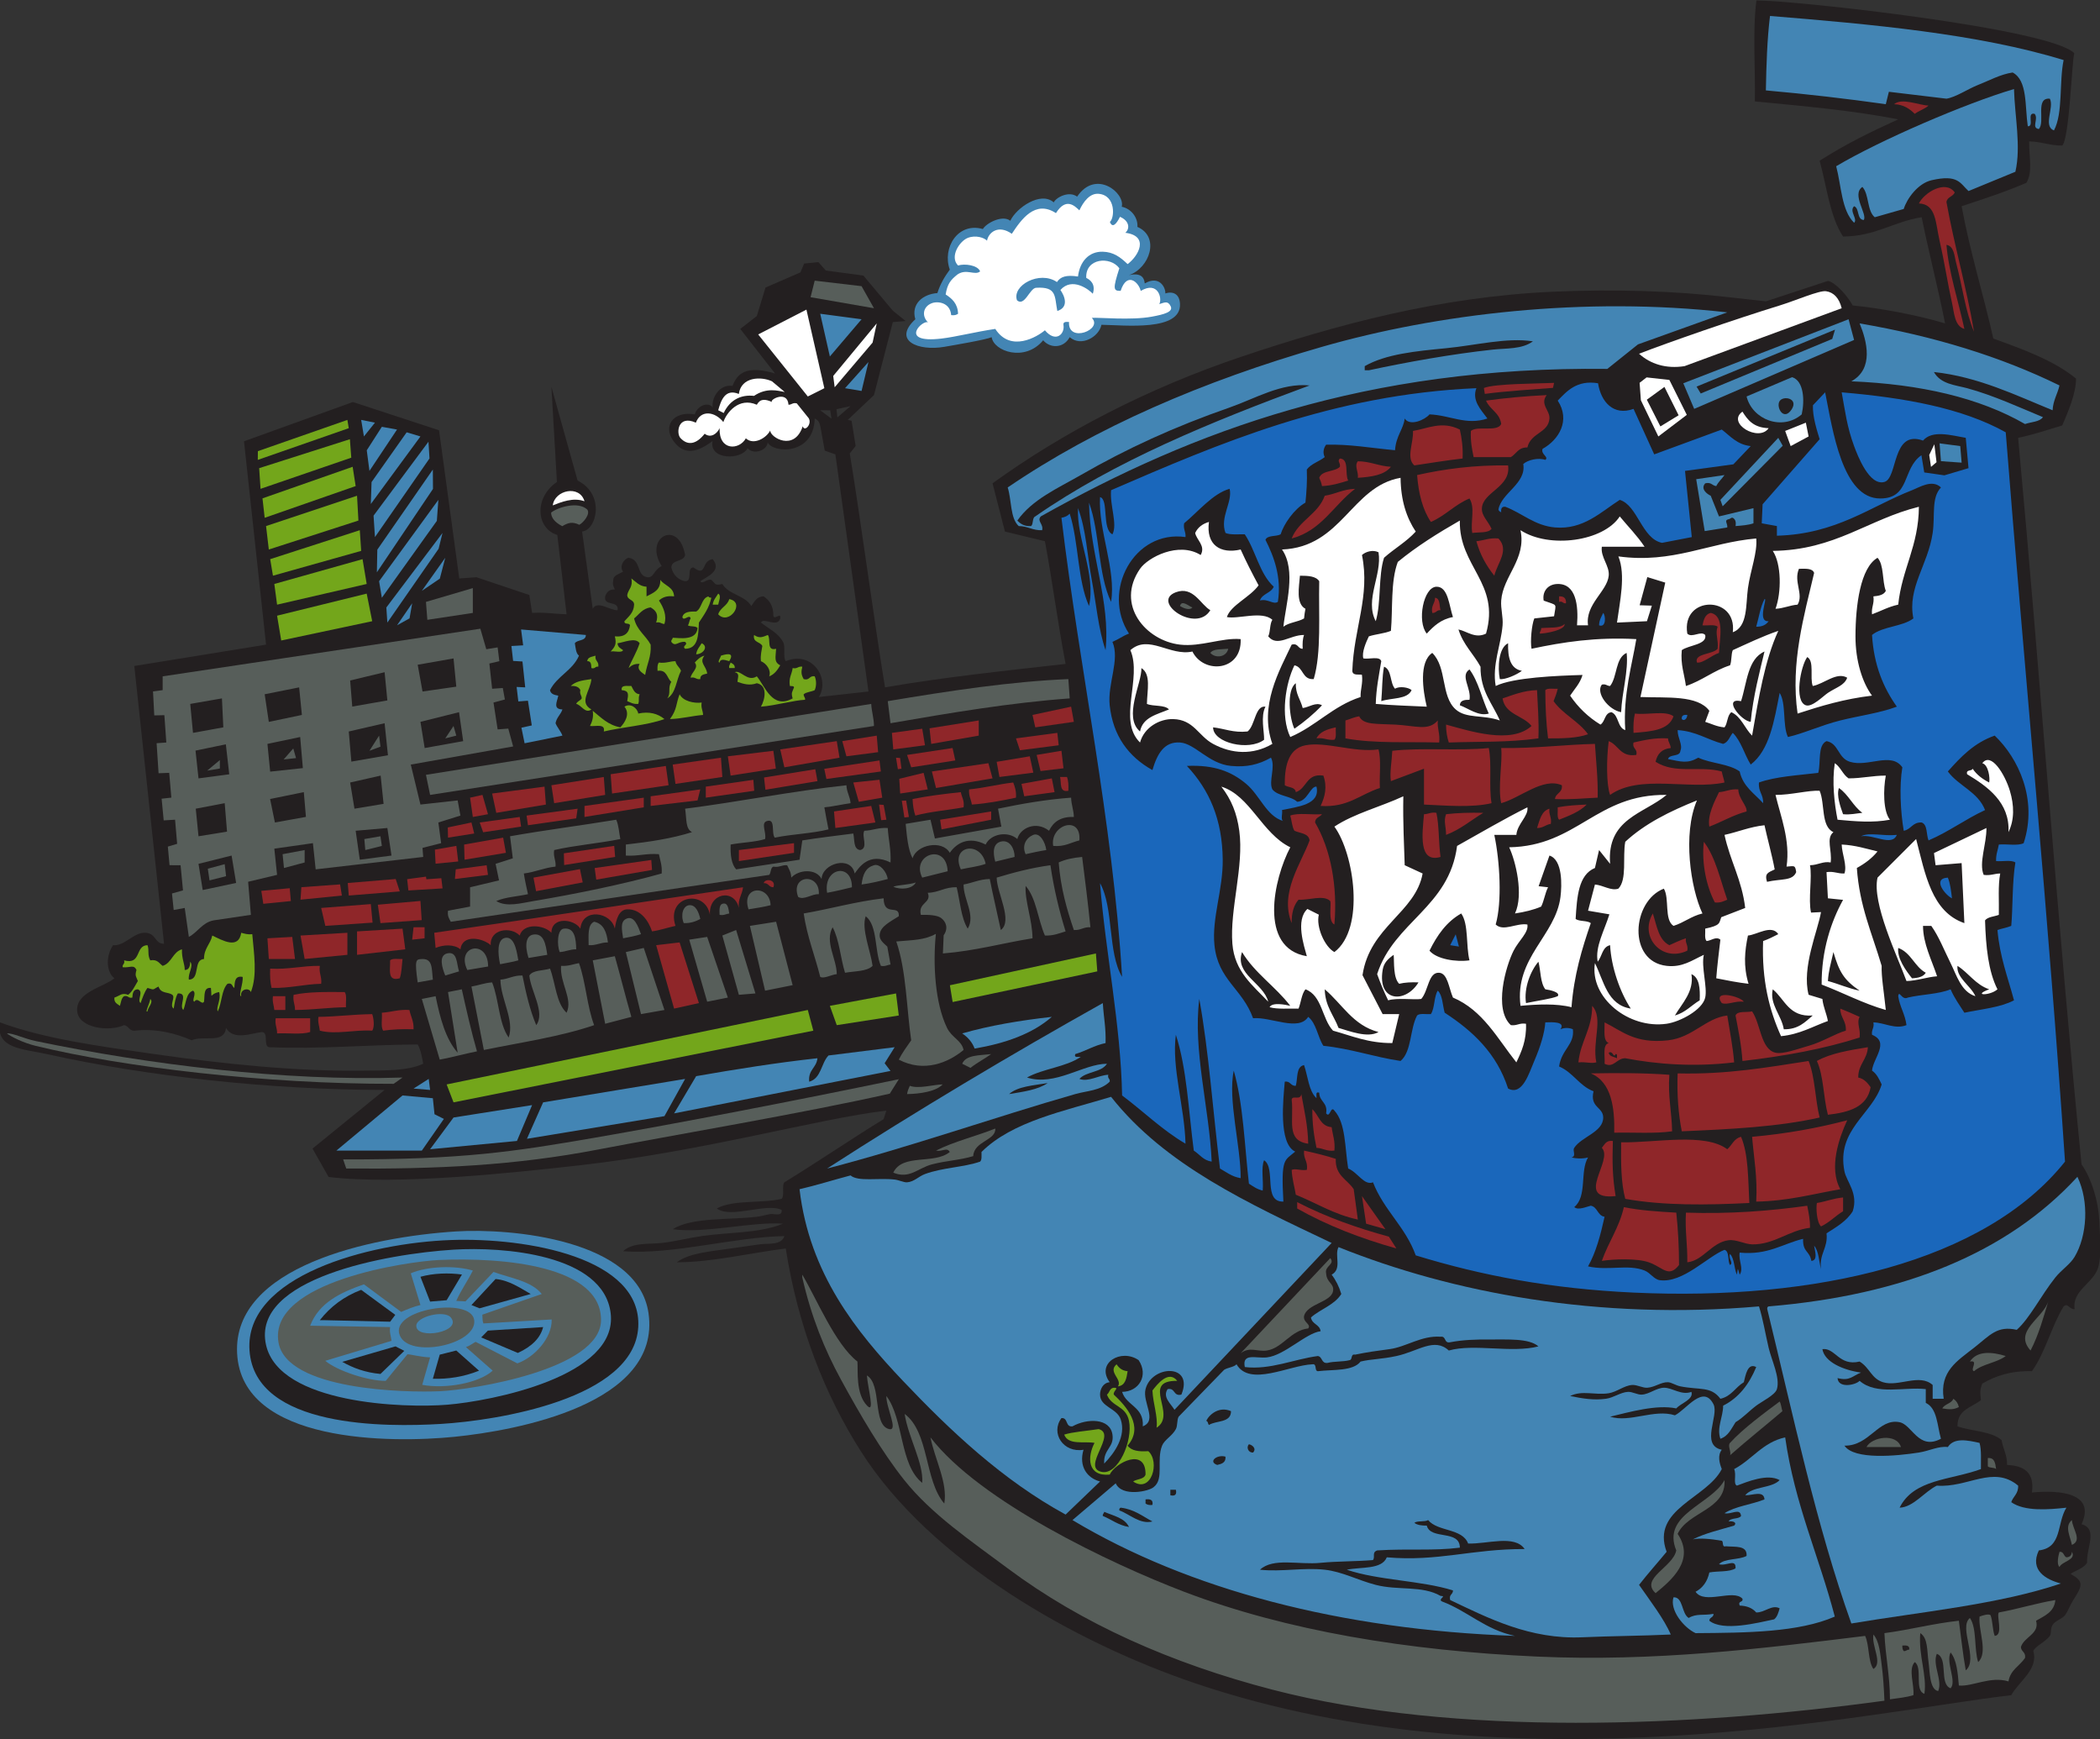 <?xml version="1.0" encoding="UTF-8" standalone="no"?>
<svg
   xmlns:dc="http://purl.org/dc/elements/1.1/"
   xmlns:cc="http://creativecommons.org/ns#"
   xmlns:rdf="http://www.w3.org/1999/02/22-rdf-syntax-ns#"
   xmlns:svg="http://www.w3.org/2000/svg"
   xmlns="http://www.w3.org/2000/svg"
   viewBox="0 0 803.16 665.013"
   height="665.013"
   width="803.16"
   xml:space="preserve"
   id="svg2"
   version="1.1"><rect x="0" y="0" width="803.16" height="665.013" fill="#333333" stroke="none"/><defs
     id="defs6" /><g
     transform="matrix(1.333,0,0,-1.333,0,665.013)"
     id="g10"><g
       transform="scale(0.1)"
       id="g12"><path
         id="path14"
         style="fill:#231f20;fill-opacity:1;fill-rule:evenodd;stroke:none"
         d="m 5039.4,4987.56 c 112.51,0 843.04,-80.52 912.02,-151.38 -7.25,-25.72 -13.98,-245.11 -34.53,-264.91 -35.97,-0.38 -59.66,11.52 -94.92,11.87 -0.75,-44.62 11.06,-87.14 -7.91,-118.66 -58.85,-25.52 -122.45,-46.3 -185.88,-67.23 24.37,-132.51 62.17,-251.6 90.96,-379.69 86.11,-31.24 172.52,-62.17 237.32,-114.7 0.08,-42.57 -22.83,-95.61 -39.57,-134.48 -41.52,-12.52 -81.8,-26.29 -126.56,-35.6 64.02,-691.42 113.43,-1397.45 181.94,-2084.36 27.77,-39.09 49.35,-105.62 51.42,-170.07 1.21,-37.82 6.76,-92.56 -3.96,-126.56 -14.09,-44.73 -75.51,-65.5 -67.23,-118.66 -14.95,-1.7 -19.21,19.19 -31.64,7.91 -35.2,-57.08 -52.32,-132.26 -90.98,-185.89 -60.9,1.57 -104.97,-13.69 -142.38,-35.6 -7.14,-18.32 -6.33,-24.784 -3.95,-47.46 -26.47,-20.996 -68.08,-26.836 -67.24,-75.145 40.82,-14.55 97.2,-13.554 126.56,-39.55 3.94,-25.071 16.08,-41.934 15.82,-71.192 47.86,-2.246 79.29,-20.91 71.19,-79.101 81.77,7.89 183.37,-1.985 142.39,-90.977 47.91,-13.234 13.68,-67.004 15.83,-110.742 -10.37,-15.996 -31.48,-21.27 -47.46,-31.641 37.63,-21.32 36.08,-32.012 7.91,-75.148 -8.5,-12.996 -15.76,-33.192 -23.74,-43.504 -8.48,-10.996 -28.45,-15.918 -35.59,-27.688 -7.34,-12.089 -2.57,-24.199 -7.91,-31.64 -12.29,-17.117 -42.66,-29.805 -47.46,-43.504 15.47,-52.246 -41.36,-86.828 -63.29,-126.563 -396,-45.742 -1421.95,-277.851 -2343.18,34.715 -341.43,115.852 -755.88,348.36 -957.16,664.465 -105.26,165.313 -181.11,360.605 -215.79,582.285 -102,-12.71 -210.92,-39.57 -312.45,-39.55 35.56,27.01 98.25,31.16 154.25,39.55 27.39,4.1 56.88,8.04 83.06,11.86 23.87,3.49 62.62,-3.65 71.19,23.73 -144.51,-2.64 -318.3,-53.99 -462.75,-43.5 27.87,25.93 71.87,19.49 110.74,23.73 37.58,4.09 76.06,14.22 114.7,19.77 80.67,11.6 166.37,7.89 233.36,35.6 -91.12,6.33 -223.46,-29.06 -316.42,-15.82 55.15,34.79 161.49,26.14 241.27,35.6 12.85,1.52 27.44,6.01 39.55,7.91 9.5,1.48 34.64,-8.42 31.64,11.86 -44.32,21.03 -145.23,-25.88 -185.89,3.96 45.43,25.76 128.2,14.18 185.89,27.68 9.32,9.14 -0.34,37.26 7.91,47.46 78.56,47.48 203.18,131.7 284.72,181.12 l 7.84,24.56 C 2345.48,1779.39 2020.94,1686.33 1664.35,1646.01 1480.6,1625.23 1140.8,1588 942.777,1612.36 l -46.152,81.44 206.855,168.2 c -326.71,0.41 -681.492,38.8 -969.003,102.84 -68.446,15.24 -148.008,15.07 -134.477,90.96 128.746,-47.43 283.73,-68.14 442.98,-90.96 197.215,-28.27 410.458,-50.51 605.13,-47.46 52.91,0.82 120.51,-1.6 166.12,19.77 -3.55,20.19 -7.24,40.21 -15.82,55.37 -157.26,-1.38 -276.574,-13.7 -427.156,-7.91 -16.258,4.84 0.25,42.43 -19.774,43.51 -25.945,-2.46 -82.554,-25.84 -102.832,11.86 -6.171,-47.34 -64.687,-20.07 -98.882,-35.59 -45.883,20.47 -104.157,34.41 -162.161,27.68 -17.738,-1.91 -17.66,13.98 -31.644,15.82 -43.805,-19.96 -129.828,-8.16 -134.473,39.55 -5.34,54.92 74.852,68.9 106.789,94.92 -21.613,16.25 -27.007,60.32 -3.957,94.94 33.371,-3.83 60.399,39.22 94.926,35.58 29.43,-3.09 24.649,-31.68 51.418,-31.64 l -85.328,797 378.008,61.27 -63.27,583.32 312.476,112.71 247.14,-81.07 57.97,-425.11 49.44,3.47 151.67,-50.94 7.91,-51.41 c 36.71,2.42 65.48,-3.09 98.89,-3.96 l -26.55,227.69 c -59.45,17.4 -68.69,105.55 -1.14,152.01 l -15.82,272.91 75.15,-268.96 c 79.52,-39.36 55.29,-141.67 12.91,-146.14 l 30.59,-221.69 c 13.31,25.61 51.26,-5.99 71.19,-3.96 4.44,29.49 -40.57,9.53 -35.59,39.56 4.26,11.56 10.92,20.71 27.69,19.77 -5.88,14.82 -6.52,11.96 -3.96,31.65 4.67,11.15 18.4,13.24 27.69,19.77 -11.93,14.77 2.68,36.72 15.82,39.56 36.14,-5.15 22.21,-48.99 51.41,-55.38 21.39,-4.68 18.81,19.22 43.51,31.64 -53.06,82.1 48.58,136.3 67.24,31.64 -4.31,-20.74 -38.25,-11.85 -39.55,-35.59 5.42,-24.21 23.06,-36.75 39.55,-39.55 22.33,-1.24 3.16,39.02 23.73,39.55 39.54,-29.2 21.02,19.05 55.37,23.73 27.88,-33.57 -17.37,-50.69 -35.6,-63.28 6.72,-10.25 18.4,7.66 31.65,3.96 12,-10.47 9.27,-17.68 31.64,-11.87 17.98,-30.81 65.04,-32.53 83.06,-63.29 9.05,12.05 14.85,27.33 35.59,27.69 16.43,-11.26 28.07,-27.3 27.69,-55.38 2.86,-14.6 22.55,12.34 19.78,-7.9 -8.41,-28.22 -47.52,4.46 -55.38,-11.86 21.99,-17.57 49.53,-29.59 63.29,-55.38 8.22,-12.87 -0.85,-43.04 7.9,-55.37 76.52,31.48 127.98,-50.95 94.93,-102.83 l 142.38,15.82 -94.92,680.28 -30.55,10.75 -11.18,62.08 c -2.71,15.1 -4.66,24.37 -17.59,30.01 -2.7,-106.55 -119.81,-99.78 -135.06,-68.4 -0.83,-22.81 -40.37,-36.94 -57.56,-16.8 -17.57,-34.63 -111.58,-33.94 -100.46,20.65 -41,-30.71 -80.06,-43.7 -111.73,-0.7 -31.63,42.94 -1.99,87.79 60.71,77.11 7.99,26.99 40.74,36.46 51.41,19.78 -3.88,29.79 21.07,67.52 56.87,61.99 13.4,34.55 38.12,60.6 121.98,35.52 l -99.74,127.92 47.49,36.92 24.93,81.7 100.17,43.53 10.72,25.37 40.86,4.11 21.31,-24.15 107.85,-14.56 84.32,-100.59 36.85,-29.76 -36.76,-3 -54.1,-209.41 -75.14,-71.19 10.88,-2.45 11.68,-72.36 -16.88,-21.39 c 30.04,-181.91 71.54,-492.06 101.1,-671.1 166.2,28.93 342.79,47.46 518.14,67.24 -22.13,115 -37.79,236.45 -59.34,352 l -114.7,27.69 -35.59,138.44 c 200.19,144.83 444.41,272.73 715.88,363.86 269.79,90.58 565.79,171.47 893.86,185.9 173.04,7.61 343.53,2.6 502.31,-15.82 33.58,-3.9 67.62,-7.66 106.78,-11.86 l 178.34,58.62 c 22.29,-4.93 56.32,-43.72 70.83,-70.49 73.29,-7.1 180.75,-26.13 264.99,-51.43 -20.6,103.33 -46.31,201.54 -67.23,304.56 -80.86,-12.74 -132.55,-54.67 -225.44,-55.38 -37.89,57.03 -46.72,143.14 -67.24,217.54 75.92,48.34 147.87,83.44 225.45,118.65 -128.9,25.35 -270.58,37.92 -411.34,51.42 1.9,88.13 -6.93,205.04 4.5,289.72 z m -2639.38,-1172.68 40.31,8.87 -37.85,-32.39 -2.46,23.52 z m -46.7,-2.99 28.57,-0.07 3.82,-24.09 -32.39,24.16 v 0" /><path
         id="path16"
         style="fill:#575e5a;fill-opacity:1;fill-rule:evenodd;stroke:none"
         d="m 439.02,3005.27 27.691,3.72 v 39.55 l 911.499,136.62 17.04,-58.81 32.55,5.25 4.89,-39.55 -28.61,-6.72 7.91,-72.38 30.63,2.11 5.98,-32.93 -32.66,-8.74 11.86,-77.08 30.54,2.3 13.97,-51.2 -293.68,-52 27.69,-114.7 106.79,11.87 7.91,-43.51 -63.28,-19.78 7.91,-59.33 -53.37,-13.55 1.95,-26 -308.503,-35.59 -7.911,75.14 -110.742,-15.82 7.91,-75.14 -83.058,-19.77 7.91,-94.92 -106.789,-15.82 c -33.16,-6.39 -45.25,-33.86 -71.192,-47.47 l -11.867,83.05 -31.636,-5.87 -4.918,47.4 31.593,8.89 -6.906,72.14 -31.637,0.05 -4.937,53.39 26.699,7.97 -5.941,69.17 -32.641,-1.91 -5.93,62.18 27.891,3.11 -6.141,71.09 -30.527,-1.16 -5.605,86.18 27.82,1.99 -5.578,78.4 -28.989,-0.66 -3.585,68.84 z m 114.703,-118.89 87.015,15.82 -3.961,83.06 -90.961,-15.82 7.907,-83.06 z m 15.82,-130.52 88.223,11.66 -9.782,86.02 -87.015,-18.04 8.574,-79.64 z m 0,-166.11 81.836,13.31 -6.688,81.6 -83.054,-15.82 7.906,-79.09 z m 12.078,-154.25 95.859,20.41 -13.011,78.47 -94.926,-23.74 12.078,-75.14 z m 189.633,482.4 94.922,19.9 -7.91,79.1 -98.875,-19.77 11.863,-79.23 z m 17.469,-288.61 89.043,16.01 -6.078,71.1 -96.754,-19.77 13.789,-67.34 z m -21.422,225.45 7.844,-79.55 93.804,10.11 -7.711,89.21 -93.937,-19.77 z m 240.799,-50.81 104.97,18.24 -9.59,91.9 -102.83,-23.73 7.45,-86.41 z m 8.89,-135.09 83.54,13.87 -8.42,81.07 -87.5,-19.78 12.38,-75.16 z m -12.38,367.84 6.07,-74.87 100.71,17.66 -7.91,80.94 -98.87,-23.73 z m 27.69,-514.18 90.96,11.88 -11.87,79.1 -90.96,-7.91 11.87,-83.07 z m 166.11,559.33 13.89,-76.79 96.85,13.89 -7.9,81.03 -102.84,-18.13 z m 7.91,-163.81 12.15,-75.15 110.46,19.78 -11.87,83.06 -110.74,-27.69 v 0" /><path
         id="path18"
         style="fill:#4385b4;fill-opacity:1;fill-rule:evenodd;stroke:none"
         d="m 680.289,1106.57 c -12.453,248.8 380.591,333.77 628.591,349.56 155.91,9.68 521.64,-22.24 551.84,-234.93 36.91,-259.977 -377.95,-336.149 -555.96,-354.208 -180.51,-18.32 -611.498,-19.687 -624.471,239.578 v 0" /><path
         id="path20"
         style="fill:#231f20;fill-opacity:1;fill-rule:evenodd;stroke:none"
         d="m 715.879,1114.47 c -14.938,214.22 342.091,308.69 578.031,316.97 219.04,7.68 548.42,-50.97 537.32,-249.73 -11.5,-206.249 -405.12,-268.3 -567.05,-277.901 -154.52,-9.168 -532.696,-13.047 -548.301,210.661 z M 1283.22,958.957 c 126.04,10.398 490.6,80.973 468.91,262.303 -20.39,170.53 -311.75,191.22 -450.39,182.56 -193.22,-12.07 -581.603,-82.43 -538.396,-273.53 38.453,-170.056 398.146,-181.384 519.876,-171.333 v 0" /><path
         id="path22"
         style="fill:#575e5a;fill-opacity:1;fill-rule:evenodd;stroke:none"
         d="m 798.941,1138.2 c -29.214,175.99 377.109,232.2 459.619,235.91 186.73,8.39 466.99,-16.64 465.88,-172.61 -1,-141.85 -370.2,-199.48 -461.1,-203.746 -99.59,-4.676 -441.52,2.596 -464.399,140.446 z m 320.369,43.51 c -2.34,-16.83 2.84,-26.15 3.95,-39.55 L 933.238,1084.9 c 35.922,-29.76 124.442,-57.86 173.442,-57.5 l 62.38,76.33 c 10.95,-0.44 35.94,-7.66 64.95,-9.03 l -22.61,-78.72 c 67.47,-12.46 163.32,5.22 202.23,40.74 l -76.79,67.56 c 10.84,3.47 20.05,11.15 27.77,15.05 l 119.77,-61.71 c 48.24,16.83 99.93,72.39 98.5,125.89 l -196.03,-11.34 c -3.29,9.9 -1.92,12.99 -2.96,25.13 l 170.49,59.34 c -29.86,37.38 -89.24,45.25 -138.44,63.28 l -80.42,-84.49 -26.37,1.44 c 13.64,31.19 32.67,56.97 47.47,87.01 -50.73,15.33 -131.31,12.47 -177.99,-7.92 l 27.69,-90.97 c -20.38,-4.67 -37.74,-12.35 -55.37,-19.78 l -106.79,79.12 c -67.562,-23.41 -129.07,-52.87 -154.254,-118.65 l 229.404,-3.97 v 0" /><path
         id="path24"
         style="fill:#575e5a;fill-opacity:1;fill-rule:evenodd;stroke:none"
         d="m 1146.99,1157.99 c -30.52,75.22 205.15,112.06 213.58,43.51 8.59,-69.88 -186.06,-111.33 -213.58,-43.51 z m 47.46,27.69 c -0.93,-42.11 133.84,-17.86 98.89,23.73 -18.38,21.85 -98.3,2.89 -98.89,-23.73 v 0" /><path
         id="path26"
         style="fill:#575e5a;fill-opacity:1;fill-rule:evenodd;stroke:none"
         d="m 1222.14,3262.12 134.48,39.56 v -71.2 l -130.52,-19.78 -3.96,51.42 v 0" /><path
         id="path28"
         style="fill:#4385b4;fill-opacity:1;fill-rule:evenodd;stroke:none"
         d="m 1467.36,3135.56 33.66,1.93 -5.98,45.53 185.9,-15.82 c -0.16,-18.29 -24.21,-12.71 -31.64,-23.73 2.51,-13.31 2.81,-28.84 11.86,-35.6 -18.09,-42.55 -62.84,-58.45 -83.05,-98.88 1.93,-11.24 12.37,-13.99 23.72,-15.82 -3.37,-17.51 -16.37,-38.8 11.87,-39.55 -4.86,-14.91 -16.78,-22.78 -19.77,-39.55 5.31,-13.15 14.68,-22.24 19.77,-35.6 l -108.53,-21.99 -9.15,44.75 29.75,6.49 -11.04,70.92 -27.55,-2.08 -4.91,41.54 24.64,-1.2 -7.91,74.23 -26.8,1.62 -4.84,42.81 v 0" /><path
         id="path30"
         style="fill:#ffffff;fill-opacity:1;fill-rule:evenodd;stroke:none"
         d="m 1586.01,3538.98 c 5.36,43.97 76.85,59.86 90.97,11.86 -32.46,11.89 -67.19,-2.47 -90.97,-11.86 v 0" /><path
         id="path32"
         style="fill:#575e5a;fill-opacity:1;fill-rule:evenodd;stroke:none"
         d="m 1684.89,3527.12 c 9.71,-12.6 -10.58,-37.15 -22.73,-43.79 -20.27,9.57 -31.69,6.11 -49,-3.94 -21.79,11.14 -31.85,24.58 -31.94,38.85 17.55,14.39 76.36,33.86 103.67,8.88 v 0" /><path
         id="path34"
         style="fill:#ffffff;fill-opacity:1;fill-rule:evenodd;stroke:none"
         d="m 1996.54,3776.29 c 14.14,37.89 54.79,32.05 78.87,1.74 8.91,26.68 44.54,72.46 95.97,49.68 9.94,17.93 24,16.54 43.5,7.91 -8.09,6.45 44.49,34.7 47.46,-7.91 9.32,-0.09 11.65,6.8 23.73,3.95 l 34.5,-42.93 c 9.4,-17.4 -12.48,-40 -17.39,-22.74 -24.2,-73.37 -93.17,-32.34 -93.44,-12.32 -10.38,-20.9 -46.96,-43.15 -69.84,-22.35 -18.46,-33.89 -77.52,-36.91 -75.31,29.15 -7.1,-15.75 -25.24,-29.63 -42.81,-15.93 -22.64,-28.84 -47.5,-36.31 -69.67,-12.14 -12.5,13.63 -7.46,67.37 44.43,43.89 v 0" /><path
         id="path36"
         style="fill:#ffffff;fill-opacity:1;fill-rule:evenodd;stroke:none"
         d="m 2060.64,3811.89 c 7.86,27.67 19.44,63.11 59.21,46.75 6.67,49.85 64.53,50.56 95.03,36.31 l 36.73,-30.73 c -20.13,3.76 -51.88,13.44 -88.2,-11.1 -35.85,4.11 -68.71,-10.09 -86.96,-49.14 l -15.81,7.91 v 0" /><path
         id="path38"
         style="fill:#ffffff;fill-opacity:1;fill-rule:evenodd;stroke:none"
         d="m 2175.33,4029.41 138.44,71.21 51.41,-225.45 -47.46,-23.73 -142.39,177.97 v 0" /><path
         id="path40"
         style="fill:#4385b4;fill-opacity:1;fill-rule:evenodd;stroke:none"
         d="m 2293.98,1577.23 c 50.31,11.66 97.29,26.64 146.35,39.55 21.78,-18.72 79.59,-6.43 126.56,-11.87 12.62,-1.45 26.44,-8.58 35.6,-7.91 20.52,1.51 32.72,16.83 51.42,23.73 50.57,18.68 110.66,19.15 158.2,35.61 5.45,5.09 3.91,17.17 3.95,27.68 88.62,88.05 236.28,117.05 371.79,158.2 154.51,-196.17 395.18,-306.19 632.83,-419.24 L 3369.79,944.406 c -11.45,18.543 -34.67,36.532 -19.78,59.324 22.82,4.37 15.58,-21.335 39.55,-15.82 36.99,89.77 -84.92,85.55 -102.83,15.82 -9.7,-37.722 35.32,-89.968 -7.91,-106.785 3.8,56.532 -46.96,58.524 -59.33,98.875 48.52,0.539 76.53,47.23 47.46,90.97 -50.16,34.69 -123.47,-8.56 -83.06,-63.28 -19.3,-1.65 -27.76,-20.33 -27.68,-35.6 0.21,-35.847 48.3,-38.172 59.32,-71.191 15.91,-47.586 -17.05,-95.594 -47.46,-126.563 -2.54,41.992 29.16,45.754 23.73,83.059 -6.98,47.93 -72.7,47 -114.7,23.73 -21.14,-2.695 -11.79,25.125 -31.63,23.731 -31.98,-43.137 5.12,-100.598 63.27,-90.969 -14.26,-48.269 10.83,-81.473 47.47,-90.965 l -98.87,-94.933 c -180.39,98.574 -329.71,239.316 -466.72,383.651 -133.68,140.84 -268.32,307.43 -296.64,549.77 v 0" /><path
         id="path42"
         style="fill:#575e5a;fill-opacity:1;fill-rule:evenodd;stroke:none"
         d="m 2325.63,4136.21 11.87,47.46 134.47,-15.83 35.59,-63.27 -181.93,31.64 v 0" /><path
         id="path44"
         style="fill:#4385b4;fill-opacity:1;fill-rule:evenodd;stroke:none"
         d="m 2353.32,4088.75 118.65,-15.82 -90.97,-106.8 -27.68,122.62 v 0" /><path
         id="path46"
         style="fill:#4385b4;fill-opacity:1;fill-rule:evenodd;stroke:none"
         d="m 2373.09,1636.55 c 254.79,164.48 530.64,328.94 791.03,474.62 2.98,-46.35 9.1,-68.87 7.91,-114.69 -32.72,-6.83 -56.53,-22.57 -87.02,-31.64 -3.97,-11.9 8.81,-7.02 15.82,-7.91 -42.02,-29.16 -108.61,-33.77 -154.24,-59.33 81.4,-25.69 160.96,39.16 229.39,39.55 -15.6,-25.27 -59.89,-21.86 -79.09,-43.51 25.59,-9.7 55.18,10.67 83.05,11.87 -3.27,-11.18 5.57,-10.26 3.95,-19.78 -26.43,-26.08 -65.43,-26.02 -98.88,-35.59 -231.48,-66.28 -472.54,-151.55 -711.92,-213.59 z m 632.82,245.23 c -40.52,-6.94 -85.61,-9.31 -110.74,-31.64 40.75,6.7 82.69,12.24 110.74,31.64 v 0" /><path
         id="path48"
         style="fill:#ffffff;fill-opacity:1;fill-rule:evenodd;stroke:none"
         d="m 2515.47,4061.05 -11.85,-55.01 -108.8,-128.15 -4.19,32.44 124.84,150.72 v 0" /><path
         id="path50"
         style="fill:#4385b4;fill-opacity:1;fill-rule:evenodd;stroke:none"
         d="m 2424.51,3875.17 67.23,75.14 -19.77,-83.05 -47.46,7.91 v 0" /><path
         id="path52"
         style="fill:#575e5a;fill-opacity:1;fill-rule:evenodd;stroke:none"
         d="m 2562.93,1624.69 c 26.43,55.91 117.56,22.63 162.17,59.33 -8.14,14.52 -20.62,0.24 -39.55,3.95 51.56,26.22 114.54,41.03 170.07,63.29 2.45,-34.14 -61.4,-36.14 -63.28,-79.11 -38.52,-11.76 -76.66,-12.72 -118.66,-23.73 -40.05,-10.49 -64.14,-42.94 -110.75,-23.73 v 0" /><path
         id="path54"
         style="fill:#4385b4;fill-opacity:1;fill-rule:evenodd;stroke:none"
         d="m 2689.5,4148.07 c 8.13,26.15 21.07,47.49 35.6,67.24 -22.32,62.13 22.85,136.93 94.92,116.51 9.37,16.34 55.31,41.63 78.77,23.73 16.6,36.29 86.84,85.88 124.61,52.69 6.62,14.26 43.62,33.89 67.02,16.48 53.6,79.53 138.22,10.59 128.03,-29.06 28.18,-5.49 47.06,-32.68 44.93,-57.74 65.85,-28.62 35.04,-118.05 -24.11,-138.43 32.36,7.24 43.57,-4.89 45.2,-23.72 43.22,24.97 60.39,-13.84 59.05,-28.68 21.45,6.77 41.01,-0.96 42.09,-30.65 2.84,-78.7 -157.39,-60.47 -225.44,-59.33 -6.53,-34.28 -57.76,-64.57 -90.98,-35.6 -18.58,-33.53 -57.07,-31.56 -76.15,-8.89 -52.68,-63.58 -142.41,-31.24 -147.7,8.89 -16.95,-7.44 -110.58,-23.28 -136.06,-27.69 -74.28,-12.86 -149.66,17.37 -83.06,79.11 -12.78,44.35 21.93,72.06 63.28,75.14 v 0" /><path
         id="path56"
         style="fill:#575e5a;fill-opacity:1;fill-rule:evenodd;stroke:none"
         d="m 2602.49,1850.14 c 1.3,9.24 4.75,16.34 7.91,23.73 24.37,-9.5 67.71,3.36 94.22,4.06 -18.27,-19.97 -64.35,-27.35 -102.13,-27.79 v 0" /><path
         id="path58"
         style="fill:#ffffff;fill-opacity:1;fill-rule:evenodd;stroke:none"
         d="m 2663.08,4063.35 c -19.99,19.62 -14.22,46.37 10.42,55.69 16.81,6.37 52.52,2.37 55.55,-34.24 9.17,-1.27 15.19,0.63 19.78,3.95 -1.07,29.25 -17.23,43.41 -35.6,55.37 4.97,30.63 14.27,41.8 34.15,57.52 25.96,17.36 49.69,-4.16 64.73,8.63 -6.8,18.13 -44.54,22.88 -63.28,16.91 -24.85,24.71 3.78,69.62 27.69,79.1 23.17,9.19 47.86,0.33 55.37,-7.91 4.16,23.41 32.23,47.11 71.18,19.77 26.54,40.11 66.48,98.46 126.58,59.33 29.14,46.49 54.24,20.1 67.24,7.91 11.74,25.34 30.26,49.7 55.37,47.46 49.97,-4.44 45.85,-69.81 32.19,-80.6 7.26,-19.27 18.99,-5.66 28.97,14.59 27.6,-11.79 28.64,-34.35 15.34,-45.8 68.87,-8.94 38.88,-65.57 6.55,-89.9 -20.99,20.12 -40.51,34.77 -71.19,35.59 -39.43,1.07 -65.94,-27.68 -71.2,-71.18 -34.26,5.26 -50.37,-0.72 -60.32,-15.83 -50.1,34.04 -129.8,-9.98 -114.67,-52.4 21.93,-19.11 36.39,34.85 54.88,35.96 60.13,3.61 52.53,-24.46 60.78,-66.61 33.55,10.7 21.64,42.03 8.92,60.31 33.8,38.05 82.06,1.01 92.96,-10.86 9.02,28.49 -8.41,40.37 -18.82,45.47 -3.02,56.75 68.96,62.97 94.93,27.68 -18.85,-59.03 -17.63,-65.38 3.69,-64.79 18.55,56.22 51.96,24.51 57.68,-0.19 49.21,29.19 62.3,-20.65 53.33,-37.84 15.49,4.8 24.61,10.28 32.61,-6.31 7.67,-15.92 -18.26,-23.17 -54.26,-29.79 -59.99,-11.04 -151.39,-1.65 -172.16,-3.45 33.78,-33.19 -69.02,-73.69 -65.26,-11.85 -8.62,0.79 -17.61,0.98 -15.96,-8.69 4.39,-25.55 -22.02,-52.21 -53.25,-15.06 -22,-18.68 -98.25,-64.48 -142.38,3.94 -58.17,-8.61 -112.82,-22.8 -154.25,-27.67 -128.03,-15.06 -51.21,57.67 -38.29,45.79 v 0" /><path
         id="path60"
         style="fill:#4385b4;fill-opacity:1;fill-rule:evenodd;stroke:none"
         d="m 3077.1,627.988 124.03,105.481 c 17.79,-40.012 96.13,-23.106 109.33,-10.547 30.02,23.535 6.99,76.445 23.73,118.652 6.72,16.942 29.29,27.91 39.55,47.461 5.29,10.098 2.6,25.926 7.91,35.594 l 130.52,134.471 c 10.05,6.63 28.18,7.53 35.6,15.83 37.93,-65.24 150.48,-2.92 217.53,0 14.41,2.54 4.89,-18.84 15.83,-19.78 44.87,5.22 100.64,-0.44 122.6,27.68 30.79,7.4 59.41,6.39 102.83,15.82 62.89,13.67 108.67,54.24 150.3,15.82 72.67,20.55 180.26,-8.19 257.09,11.87 -26.99,23.79 -89.68,19.32 -138.43,19.77 -41.12,0.39 -79.09,-1.06 -114.7,-7.91 -18.59,-4.07 -10.55,18.48 -27.69,15.82 -54.97,3.95 -98.36,-29.24 -146.34,-35.59 -39.59,-5.23 -63.81,-8.63 -98.88,-15.82 -13.48,2.93 -6.52,-14.57 -15.82,-15.82 -18.65,-5.08 -44.63,-2.83 -63.29,-7.91 -18.07,-2.25 -14.04,17.58 -27.67,19.77 -68.94,-8.97 -136.23,-40.28 -209.63,-31.64 -8.3,41.7 32.48,24.18 63.27,27.69 51.25,5.85 111.75,69.75 154.26,75.16 -2.53,19.86 -25.14,19.67 -27.68,39.55 27.32,24.08 67.34,35.47 87.01,67.23 -6.41,21.27 -15.63,39.75 -27.68,55.36 30.95,17.19 7.05,55.44 19.76,79.11 326.82,-131.22 744.53,-210.24 1206.33,-170.07 11.41,-36.11 17.93,-77.1 27.68,-118.65 8.62,-36.69 33.51,-85.79 23.73,-118.66 -5.08,-17.097 -43.67,-35.554 -59.32,-47.46 -23.07,-17.54 -38.03,-34.903 -59.33,-47.461 -11.97,-18.36 -20.66,-39.989 -43.51,-47.461 -11.12,31.691 7.73,61.945 7.92,94.922 45.66,22.89 74.82,62.28 94.92,110.74 -24.99,13.2 -30.6,-23.85 -35.6,-43.5 -24.02,-14.21 -35.7,-40.764 -67.24,-47.463 -27,36.273 -58.25,24.533 -114.7,35.593 -13.02,2.56 -26.07,11.56 -35.59,11.87 -20.25,0.66 -36.94,-14.3 -59.34,-15.82 -13.71,-0.93 -29.24,8.77 -43.5,7.91 -22.83,-1.38 -44.01,-20.1 -67.24,-23.733 -39.65,-6.211 -75.3,9.363 -110.74,-7.91 35.27,-7.324 68.14,-12.656 102.84,-7.91 22.23,3.035 41.88,18.73 63.29,19.773 12.79,0.637 26.65,-8.582 39.53,-7.91 21.24,1.106 41.65,19.28 63.29,19.78 24.14,0.54 50.03,-22.776 79.11,-11.87 6.66,-22.156 -30.36,-32.195 -43.51,-47.461 -56.59,11.907 -133.63,-10.379 -189.85,-23.73 56.57,-18.047 126.56,23 185.89,3.957 33.11,16.699 81.07,89.944 110.75,31.641 16.48,-32.356 -38.76,-116.965 23.73,-130.52 -12.5,-15.73 -6.91,-38.152 0,-55.371 -42.9,-84.57 -203.72,-114.473 -158.21,-237.313 -26.18,-31.816 -53.71,-62.296 -79.09,-94.921 30.91,-44.356 72.46,-98.731 90.96,-142.383 -82.46,-3.965 -173.44,-4.297 -253.13,-7.91 -151.19,-6.868 -271.41,55.449 -379.69,106.785 -4.54,16.398 8.32,15.41 7.91,27.687 -92.52,28.77 -214.05,28.535 -304.55,59.324 41.51,8.586 100.26,-0.066 114.7,35.598 148.1,-12.805 243.26,24.246 395.51,23.731 -28.69,42.129 -107.93,13.808 -162.16,15.82 -16.5,44.148 -87.54,33.75 -114.7,67.234 -9.8,-6.015 -30.67,-0.965 -39.55,-7.91 8.26,-6.238 20.8,-8.191 35.61,-7.91 10.77,-41.953 94.78,-10.672 94.91,-63.281 -77.86,-9.715 -144.93,-2.215 -237.31,-7.91 -15.76,-5.899 -4.99,-17.754 -11.87,-27.684 -44.69,-4.043 -103.21,-3.184 -150.29,-7.91 -63.22,-6.34 -135.85,15.683 -174.03,-19.778 62.42,-6.562 124.84,6.778 185.89,0 50.44,-5.593 95.24,-30.339 146.34,-43.503 64.62,-16.653 133.04,-1.133 185.9,-31.641 19.42,-0.266 -8.96,-9.035 3.95,-15.82 74.78,-28.059 124.33,-81.348 209.63,-98.879 -500.47,17.656 -937.33,133.195 -1269.61,332.226 z m 162.17,-19.773 c -12.17,26.062 -44.58,31.894 -71.2,43.504 -0.22,-5.047 -5.07,-5.469 -3.95,-11.864 25.36,-10.226 44.43,-26.75 75.15,-31.64 z m 67.23,15.82 c -28.53,14.969 -52.03,34.988 -90.97,39.559 -3.08,-0.879 -4.59,-3.321 -3.95,-7.918 29.28,-10.305 59.27,-40.879 94.92,-31.641 z m 0,47.469 c 2.76,14.621 -6.25,17.473 -19.77,15.82 0,-3.953 0,-7.91 0,-11.863 4.59,-3.32 10.59,-5.227 19.77,-3.957 z m 67.24,43.508 c -5.27,0 -10.56,0 -15.82,0 0,-5.285 0,-10.547 0,-15.821 13.61,-3.078 18.9,2.196 15.82,15.821 z m 94.93,185.886 c 20.79,13.477 63.26,5.286 63.27,39.551 -32.28,14.297 -60.71,-7.215 -71.19,-27.683 5.56,-1.028 4.52,-8.672 7.92,-11.868 z m 23.72,-114.695 c 12.84,2.977 25.09,6.551 23.74,23.731 -24.27,7.214 -50.86,-14.454 -23.74,-23.731 z m 102.84,35.594 c 10.42,10.891 -1.49,21.75 -11.86,23.73 -8.58,-9.043 -1.44,-24.675 11.86,-23.73 v 0" /><path
         id="path62"
         style="fill:#575e5a;fill-opacity:1;fill-rule:evenodd;stroke:none"
         d="m 3559.64,1106.57 257.07,272.9 c 14.79,-17.62 -16.87,-22.52 -11.85,-43.51 1.53,-28.03 24.01,-28.69 19.76,-51.41 -5.92,-31.8 -74.94,-36.09 -83.06,-71.2 -3.42,-18.67 21.49,-23.1 11.88,-35.58 -50.31,-5.49 -73.78,-56.51 -118.67,-63.3 -27.04,-4.09 -49.27,12.13 -75.13,-7.9 v 0" /><path
         id="path64"
         style="fill:#8f2629;fill-opacity:1;fill-rule:evenodd;stroke:none"
         d="m 3721.8,1540.09 c 85.97,-44.11 173.75,-74.64 263.01,-98.94 l 21.75,-33.99 c -102.67,28.93 -198.62,65.94 -284.76,114.7 v 18.23 0" /><path
         id="path66"
         style="fill:#8f2629;fill-opacity:1;fill-rule:evenodd;stroke:none"
         d="m 4257.52,3875.74 c 30.94,12.9 158.65,12.5 201.33,14.7 l -3.05,-14.31 c -52.01,-4.23 -135.31,-9.03 -195.67,-17.3 l -2.61,16.91 v 0" /><path
         id="path68"
         style="fill:#ffffff;fill-opacity:1;fill-rule:evenodd;stroke:none"
         d="m 4702.68,3974.04 c 85.68,33.16 276.76,99.54 403.41,138.44 44.97,13.81 113.68,43.87 133.26,40.9 21.67,-3.3 37.22,-19.06 44.72,-48.81 l -450.88,-166.12 c -52.96,-8.26 -97.77,6.01 -130.51,35.59 v 0" /><path
         id="path70"
         style="fill:#4385b4;fill-opacity:1;fill-rule:evenodd;stroke:none"
         d="m 4829.65,3889.33 474.2,183.6 15.82,-59.34 -458.79,-197.75 -31.23,73.49 z m 49.96,-29.36 377.39,156.54 7.92,26.65 -397.17,-163.41 11.86,-19.78 v 0" /><path
         id="path72"
         style="fill:#4385b4;fill-opacity:1;fill-rule:evenodd;stroke:none"
         d="m 4866.66,3614.13 81.23,11.86 c -7.57,-10.89 -17.55,-19.36 -23.73,-31.64 -11.97,1.22 -14.13,12.24 -31.64,7.92 -14.59,-16.14 5.66,-31.09 15.82,-35.61 l 23.73,-59.32 98.88,23.73 c 0,-14.5 0,-29.01 0,-43.51 -14.66,-5.11 -33.1,-6.45 -51.42,-7.9 2.25,12.8 -1.2,19.89 -7.91,23.72 -6.39,1.12 -6.81,-3.73 -11.86,-3.95 -14.36,-3.59 -2.42,-11.68 -3.96,-23.73 l -64.74,-10.41 -24.4,148.84 v 0" /><path
         id="path74"
         style="fill:#4385b4;fill-opacity:1;fill-rule:evenodd;stroke:none"
         d="m 5102.14,3732.78 12.79,-22.66 -172.36,-173.68 -6.55,18.36 166.12,177.98 v 0" /><path
         id="path76"
         style="fill:#ffffff;fill-opacity:1;fill-rule:evenodd;stroke:none"
         d="m 4999.31,3807.93 c 14.36,-22.48 30.55,-46.04 75.14,-47.46 -27.79,-40.89 -121.87,14.32 -75.14,47.46 v 0" /><path
         id="path78"
         style="fill:#4385b4;fill-opacity:1;fill-rule:evenodd;stroke:none"
         d="m 5141.7,3906.81 c 33.64,-10.31 36.71,-66.29 27.68,-106.79 -55.98,-48.12 -141.72,-15.2 -158.21,51.42 l 130.53,55.37 z m -1.23,-92.47 c 20.92,32.04 -24.81,40.68 -34.89,23.26 -10.09,-17.41 12.15,-58.08 34.89,-23.26 v 0" /><path
         id="path80"
         style="fill:#4385b4;fill-opacity:1;fill-rule:evenodd;stroke:none"
         d="m 5066.54,4729.48 c 1.36,73.8 3.65,146.65 11.87,213.57 286.16,-23.41 596.19,-50.72 842.45,-126.55 -13.28,-63.2 -1.21,-151.74 -27.7,-201.72 -32.56,12.25 1.43,65.24 -11.85,90.97 -43.25,3.7 -12.45,-66.66 -31.64,-87.02 -22.56,3.28 0.13,28.46 -11.88,43.51 -24.34,5.9 0.04,-36.95 -19.77,-35.6 -8.59,57.34 -0.22,131.62 -43.51,154.25 -35.47,-5.45 -64.95,-22.24 -98.87,-35.59 -29.59,-11.65 -64.3,-35.52 -90.97,-39.55 l -165.17,19.78 -8.86,-35.6 c -112.14,15.73 -226.66,29.11 -344.1,39.55 v 0" /><path
         id="path82"
         style="fill:#4385b4;fill-opacity:1;fill-rule:evenodd;stroke:none"
         d="m 5960.41,1612.82 c 34.2,-71.25 27.78,-169.31 -7.91,-229.39 -13.09,-22.02 -37.88,-37.38 -55.38,-59.33 -41.49,-52.08 -73.23,-116.96 -110.74,-150.29 -56.28,12.65 -76.37,-15.02 -122.61,-51.42 -47.36,-37.3 -99.34,-67.59 -87.01,-146.343 -10.55,0 -21.1,0 -31.64,0 0,13.183 0,26.363 0,39.553 -37.69,34.07 -97.61,-6.09 -142.39,7.91 -33.93,10.61 -37.68,41.29 -67.23,59.32 -59.25,-14.08 -69.96,40.35 -106.8,35.6 6.16,-37.38 60.87,-60.4 110.75,-67.24 -24.46,-9.41 -32.16,-25.08 -67.24,-15.82 1.73,-29.73 50.49,-20.83 63.29,-7.91 48.83,-42.187 127.94,-16.58 189.84,-23.73 0,-13.183 0,-26.367 0,-39.55 33.21,-15.575 32.53,-65.028 43.51,-102.832 -64.51,-34.239 -82.35,40.148 -118.65,47.461 -60.92,12.277 -86.22,-68.594 -158.22,-67.235 27.88,-41.699 151,-29.601 213.59,-19.777 30.98,4.863 55.35,18.926 83.06,15.82 18.28,28.184 57.25,19.102 90.96,11.867 5.82,-20.558 3.67,-49.074 3.96,-75.148 -87.38,-32.051 -192.5,-28.25 -233.35,-110.742 39.51,1.379 70.68,45.312 106.78,63.273 88.86,-6.984 161.63,59.785 233.35,0 1.08,-23.476 -14.27,-30.547 -19.77,-47.453 38.21,-27.078 106.55,-21.465 158.21,-15.82 -28.26,-45.516 -11.26,-114.473 -79.1,-122.617 -27.19,-57.196 20.86,-83.758 63.27,-94.922 -178.9,-60.586 -406.3,-81.778 -601.18,-114.696 -100.35,280.653 -166.55,595.469 -241.26,901.771 -0.64,4.6 0.88,7.04 3.95,7.91 386.93,32.32 685.2,153.29 885.96,371.78 v 0" /><path
         id="path84"
         style="fill:#ffffff;fill-opacity:1;fill-rule:evenodd;stroke:none"
         d="m 5121.91,3752.56 59.33,23.73 7.91,-39.55 -51.42,-27.69 -15.82,43.51 v 0" /><path
         id="path86"
         style="fill:#4385b4;fill-opacity:1;fill-rule:evenodd;stroke:none"
         d="m 5268.25,4511.95 c 125.59,74.59 370.45,180.14 510.22,221.49 2.08,-77.85 20.71,-164.96 3.96,-237.31 l -134.48,-55.38 c -24.45,22.45 -29.79,48.54 -105.92,31.07 -39.4,-9.04 -70.89,-52.88 -79.97,-82.48 L 5379,4365.61 c -22.64,18.22 -15.81,65.93 -35.6,87.01 -31.9,-21.98 15.12,-78.16 3.96,-94.93 -20.72,1.7 -11.48,33.35 -27.69,39.56 -15.07,-14.28 11.35,-36.34 0,-47.46 -36.15,35.05 -36.49,105.88 -51.42,162.16 v 0" /><path
         id="path88"
         style="fill:#ffffff;fill-opacity:1;fill-rule:evenodd;stroke:none"
         d="m 5549.86,3714.32 6.33,-51.42 -15.82,-13.44 -5.12,34.13 14.61,30.73 v 0" /><path
         id="path90"
         style="fill:#4385b4;fill-opacity:1;fill-rule:evenodd;stroke:none"
         d="m 5564.88,3716.96 59.34,-7.91 3.96,-47.46 -59.33,4.22 -3.97,51.15 v 0" /><path
         id="path92"
         style="fill:#4385b4;fill-opacity:1;fill-rule:evenodd;stroke:none"
         d="m 4975.57,612.168 c 8.88,8.516 -2.77,13.996 -15.81,11.867 5.51,11.629 28.78,5.496 35.59,15.82 -2.56,24.668 -28.92,2.911 -47.46,7.911 31.3,20.117 78.05,24.793 114.7,39.558 -1.84,27.004 -35.19,11.067 -55.37,11.867 21.22,26.239 75.64,19.278 98.87,43.497 -35.11,19.441 -92.15,-4.543 -122.61,-15.821 -11.48,5.039 -0.62,30.137 -7.91,47.469 51.72,27.394 81.58,76.633 146.34,90.969 27.29,-191.575 97.05,-340.664 142.39,-514.172 -103.79,-45.184 -251.49,-46.465 -399.48,-47.461 -34.59,16.133 -74.89,66.621 -63.27,102.832 28.22,1.074 22.32,-46.121 43.51,-59.324 22.71,13.66 42.11,6.277 71.19,11.863 0.64,-11.18 -11.89,-9.207 -11.87,-19.773 39.13,-31.379 137.85,-6.204 185.89,3.953 8.93,6.906 12.26,19.386 15.82,31.64 -22.44,11.778 -42.69,-12.597 -67.23,-11.863 -10.35,12.059 -25.81,19.012 -47.47,19.773 -5.73,14.961 10.87,7.59 7.92,19.778 -26.85,28.621 -108.42,-17.942 -134.49,19.773 20.64,11.016 33.94,29.356 39.56,55.371 24.28,4.727 57.44,0.567 75.15,11.868 1.72,29.617 -26.15,5.281 -47.46,11.863 16.8,17.48 56.93,11.64 79.1,23.73 2.42,31.438 -32.93,25.09 -59.32,27.688 -12.78,-3.535 -5.56,12.898 -11.87,15.828 -30.6,5.226 -62.38,8.547 -83.07,3.957 35.05,17.684 77.98,27.488 118.66,39.539 v 0" /><path
         id="path94"
         style="fill:#575e5a;fill-opacity:1;fill-rule:evenodd;stroke:none"
         d="m 102.418,1988.43 c -35.602,8.64 -70.5,26.17 -82.645,35.73 16.301,1.63 48.516,-14.79 82.743,-21.93 C 424.785,1935 816.238,1886.48 1154.91,1897.6 l -25.39,-18.04 c -367.739,-0.72 -773.27,47.26 -1027.102,108.87 v 0" /><path
         id="path96"
         style="fill:#ffffff;fill-opacity:1;fill-rule:evenodd;stroke:none"
         d="m 4763.86,3765.54 52.33,31.95 -40.72,81.38 -50.46,-36.7 38.85,-76.63 z m -55.94,75.01 -3.67,50.04 20.06,15.57 65.37,-7.26 50,-100.24 -81.64,-61.92 -50.12,103.81 v 0" /><path
         id="path98"
         style="fill:#8f2629;fill-opacity:1;fill-rule:evenodd;stroke:none"
         d="m 2666.97,2899.45 141.18,22.53 v -43.51 l -136.36,-23.73 -4.82,44.71 z m -1318.26,-198.95 35.59,7.9 15.82,-55.38 -43.5,-7.91 -7.91,55.39 z m 63.28,11.86 150.3,19.77 3.95,-51.42 -142.38,-23.73 -11.87,55.38 z m 170.07,23.73 150.3,23.73 3.95,-51.42 -146.34,-23.74 -7.91,51.43 z m 170.07,31.63 158.21,23.74 7.91,-55.37 -162.16,-23.73 -3.96,55.36 z m 177.98,27.69 138.44,19.78 3.95,-55.37 -134.48,-19.78 -7.91,55.37 z m 158.21,23.73 130.52,15.82 7.15,-50.93 -129.76,-20.25 -7.91,55.36 z m 150.3,19.78 162.16,23.73 7.9,-47.46 -158.2,-27.69 -11.86,51.42 z m 177.98,23.73 98.87,15.82 3.96,-47.46 -90.97,-11.87 -11.86,43.51 z m 142.38,23.73 87.02,11.87 7.91,-47.47 -90.98,-11.86 -3.95,47.46 v 0" /><path
         id="path100"
         style="fill:#8f2629;fill-opacity:1;fill-rule:evenodd;stroke:none"
         d="m 2602.49,2823.1 130.52,19.77 7.91,-35.59 -126.56,-19.78 -11.87,35.6 z m -1249.83,-193.81 7.91,-31.63 -75.14,-11.87 -0.68,29.21 67.91,14.29 z m 23.73,0 114.7,15.82 3.95,-27.68 -108.84,-16.14 -9.81,28 z m 134.47,19.78 146.35,19.77 -3.96,-27.68 -138.43,-19.77 -3.96,27.68 z m 166.12,-3.96 v 31.64 l 170.07,23.75 v -27.7 l -170.07,-27.69 z m 332.23,79.11 -7.91,-31.64 -134.47,-15.83 v 27.7 l 142.38,19.77 z m 15.83,-23.72 v 31.63 l 136.42,19.54 2.49,-31.4 -138.91,-19.77 z m 167.11,57.84 147.06,23.73 6.2,-34.11 -149.3,-24.74 -3.96,35.12 z m 172.8,24.97 158.44,23.97 3.95,-31.64 -156.25,-21.54 -6.14,29.21 z m 205.89,31.88 11.63,-0.89 3.98,-30.76 -10.34,-1.29 -5.27,32.94 v 0" /><path
         id="path102"
         style="fill:#8f2629;fill-opacity:1;fill-rule:evenodd;stroke:none"
         d="m 1396.17,2506.68 3.95,-27.68 -94.92,-11.86 2.4,27.78 88.57,11.76 z m -64.56,59.27 112.02,19.84 7.91,-43.5 -118.65,-19.79 -1.28,43.45 z m -83.91,-14.63 61.57,10.92 5.39,-44.78 -64.91,-6.42 -2.05,40.28 v 0" /><path
         id="path104"
         style="fill:#8f2629;fill-opacity:1;fill-rule:evenodd;stroke:none"
         d="m 1706.16,2498.63 162.51,23.13 2.06,-28.62 -159.95,-27.81 -4.62,33.3 z m -42.17,-3.14 7.9,-38.07 -133.84,-25.21 -7.41,38.88 133.35,24.4 z m -45.36,11.71 -0.8,33.65 144.44,21.37 2.65,-31.68 -146.29,-23.34 v 0" /><path
         id="path106"
         style="fill:#8f2629;fill-opacity:1;fill-rule:evenodd;stroke:none"
         d="m 3041.52,2759.82 c 6.58,0 13.18,0 19.76,0 4.1,-10.41 4.74,-24.28 3.97,-39.55 -26.62,-5.52 -19.62,22.57 -23.73,39.55 z m -921.56,-241.27 v 31.65 l 158.2,19.76 v -27.67 l -158.2,-23.74 z m 272.9,142.38 106.79,15.82 11.87,-47.46 -114.7,-15.81 -3.96,47.45 z m 129.27,19.78 13.25,-1.1 7.78,-42.4 -14.98,-1.32 -6.05,44.82 z m 65.29,10.91 12.4,0.56 7.91,-47.07 -12.91,-1.42 -7.4,47.93 z m -139.18,52.38 75.15,7.9 7.9,-51.4 -67.23,-11.87 -15.82,55.37 z m 201.71,27.68 11.87,-47.46 -79.11,-11.86 -2.61,42.21 69.85,17.11 z m 23.73,3.96 162.16,23.73 11.87,-43.51 -162.16,-27.68 -11.87,47.46 z m -55.37,-79.1 c 43.78,8.95 90.81,14.66 138.43,19.77 2.51,-14.63 10.72,-23.55 7.91,-43.51 -45.65,-8.41 -95.93,-12.17 -138.43,-23.73 -4.77,13.69 -7.24,29.68 -7.91,47.47 z m 162.16,27.68 c 44.48,4.3 82.91,14.65 126.57,19.78 4.82,-12.32 9.2,-25.07 7.91,-43.5 -40.36,-8.43 -80.99,-16.58 -126.57,-19.79 -2.16,14.99 -9.57,24.72 -7.91,43.51 z m -83.06,-87.01 146.34,23.72 v -23.72 l -142.38,-27.68 -3.96,27.68 z m 233.36,102.83 87.01,15.82 7.9,-39.55 -87,-11.86 -7.91,35.59 z m -71.2,63.28 94.93,15.82 10.21,-46.87 -97.23,-12.45 -7.91,43.5 z m 114.7,19.78 71.2,11.86 5.84,-50.21 -65.86,-7.91 -11.18,46.26 z m -59.32,47.46 118.64,15.82 3.96,-35.6 -111.25,-14.24 -11.35,34.02 z m 47.46,67.24 110.74,23.73 7.91,-43.51 -110.74,-15.82 -7.91,35.6 v 0" /><path
         id="path108"
         style="fill:#575e5a;fill-opacity:1;fill-rule:evenodd;stroke:none"
         d="m 1795.64,2257.52 51.41,11.86 59.33,-177.98 -67.24,-11.87 -43.5,177.99 z m 866.18,170.07 c 32.36,0.59 48.85,17.07 83.06,15.82 9.65,-40.45 12.49,-87.71 31.64,-118.66 23.3,38.27 -12.68,84.55 -11.87,126.57 25.73,4.59 45.49,15.14 75.15,15.82 9.73,-49.6 21.29,-97.36 31.64,-146.34 35.5,26.15 -11.21,105.99 -11.87,150.29 48.63,14.66 98.6,27.97 154.25,35.59 9.95,-67.82 25.1,-130.47 43.52,-189.84 -18.32,-5.41 -34.69,-12.79 -59.34,-11.87 -20.12,45.81 -24.55,107.29 -55.37,142.39 -2.65,-43.54 19.28,-96.72 19.78,-150.3 -86.37,-13.82 -164.26,-36.13 -257.09,-43.49 l 2.16,52.11 c 14.34,20.28 6.7,39.64 -7.87,50 -11.16,7.93 -35.79,9.16 -57.57,8.63 -8.92,35.81 32.18,33.5 19.78,63.28 z m -684.25,-134.47 51.42,7.9 59.33,-174.03 -59.33,-11.86 -51.42,177.99 z m 94.93,11.85 39.55,15.83 55.37,-181.94 -47.46,-3.96 -47.46,170.07 z m 79.1,27.69 75.15,11.87 47.46,-181.94 -79.11,-15.82 -43.5,185.89 z m 154.25,35.59 c 77.61,13.37 147.98,33.97 229.4,43.52 0.52,-54.41 46.17,-15.4 43.5,-51.42 -27.33,-17.29 -51.48,-29.21 -54.64,-51.06 -2.13,-14.31 6.61,-22.75 21.67,-36.09 l 9.24,-51.29 c -9.28,-1.25 -14.84,-6.25 -27.68,-3.95 -18.56,43.41 -8.83,115.11 -43.51,142.39 -13.1,-36.41 13.86,-98.87 19.78,-142.39 -16.48,-16.48 -51.18,-14.74 -79.1,-19.78 -13.16,42.22 -16.27,94.49 -35.6,130.52 -23.42,-41.62 11.62,-90.43 11.87,-134.47 -15.84,-1.61 -36.53,-13.94 -47.46,-7.91 -15.22,61.26 -37.68,115.26 -47.47,181.93 z m 731.7,146.34 c 18.84,8.86 41.75,13.63 67.25,15.82 8.41,-66.73 16.98,-133.3 23.72,-201.71 -19.8,1.35 -27.66,-9.25 -47.46,-7.9 -20.14,58.97 -37.86,120.35 -43.51,193.79 z m -15.82,47.46 c -10.22,60.47 81.15,90.19 75.16,15.82 -24.46,-5.88 -41.92,-18.73 -75.16,-15.82 z m -1779.81,-383.64 -43.51,-7.9 c -9.49,65.65 -4.27,65.71 9.39,66.87 33.97,2.85 30.34,-24.43 34.12,-58.97 z m 75.14,23.73 -39.54,-11.87 c -8.5,20.33 -20.21,57.34 5.4,63.4 29.94,7.1 26.65,-29.46 34.14,-51.53 z m 83.42,14.01 -59.68,-10.06 c -33.99,70.09 59.55,89.77 59.68,10.06 z m 49.7,82.28 c 29.74,4.84 34,-53.27 36.95,-64.65 -17.27,-5.13 -33.87,-7.13 -52.32,-11.09 -6.67,30.96 -9.41,71.7 15.37,75.74 z m 120.01,-48.82 -53.87,-9 c -11.86,38.37 -6.55,63.72 13.42,67.06 30.7,5.13 36.12,-28.26 40.45,-58.06 z m 47.47,75.14 c 31.26,3.6 34.82,-28.46 35.59,-59.33 -18.64,0.2 -29.96,-6.94 -47.46,-7.9 -7.81,19.61 -7.62,64.99 11.87,67.23 z m 71.19,-47.45 c -0.04,27.72 -3.53,58.89 15.82,67.23 27.37,-5.59 35.84,-30.08 39.55,-59.33 -21.43,0.33 -32.89,-9.3 -55.37,-7.9 z m 98.88,19.76 c -3.66,24.77 -8.19,46.87 7.91,55.38 23.96,12.68 35.52,-22.48 43.5,-43.5 -15.96,-5.14 -33.53,-8.65 -51.41,-11.88 z m 189.84,94.93 c 18.35,1.73 27.36,-20.1 31.64,-39.55 -12.98,-6.8 -27.07,-12.48 -47.46,-11.87 -9.68,23.69 -2.12,49.72 15.82,51.42 z m 87.02,-27.68 c -0.66,13.83 -1,28.85 7.91,31.64 16.2,5.07 17.48,-14.16 19.77,-27.7 -9.29,-1.26 -14.84,-6.24 -27.68,-3.94 z m 146.34,27.68 c -19.86,-5.2 -41.84,-8.26 -63.29,-11.86 -22.53,68.66 60.93,71.6 63.29,11.86 z m 138.43,31.64 c -20.86,0.98 -42.5,-18 -59.33,-7.91 -23.82,63.57 62.71,70.41 59.33,7.91 z m 23.73,3.96 c -11.77,72.11 71.79,87.82 71.19,15.82 -23.3,-5.7 -46.64,-11.38 -71.19,-15.82 z m 98.88,23.73 c 3.74,30.53 12.21,48.35 35.52,55.36 17.69,5.33 36.82,-19.94 39.62,-39.54 -23.97,-6.34 -48.41,-12.24 -75.14,-15.82 z m 247.01,38.05 -72.98,-18.28 c -33.46,65.98 69.37,101.62 72.98,18.28 z m 108.95,21.27 c -21.17,-7.83 -47.54,-10.46 -71.19,-15.82 -30.95,68.7 57.69,83.09 71.19,15.82 z m 83.06,19.77 -55.46,-13.51 c -7.27,26.85 -6.76,52.17 16.49,57.67 25.25,5.96 39.28,-21.04 38.97,-44.16 z m 90.96,19.79 c -20.49,-3.25 -39.99,-7.47 -59.32,-11.87 -11.48,25.08 1.7,46.81 21.41,55.17 19.5,8.26 35.1,-21.22 37.91,-43.3 z M 1249.83,2130.95 c 12.76,-62.38 28.24,-122.06 63.28,-162.16 l -27.68,174.02 39.55,7.91 c 13.38,-60.45 27.11,-120.54 43.5,-177.97 -36.25,-7.26 -70.14,-16.87 -106.78,-23.73 l -51.43,174.02 39.56,7.91 z m 102.83,27.69 c 20.44,3.29 36.98,10.48 59.33,11.87 19.64,-48.93 19.03,-118.09 47.46,-158.21 17.32,49.63 -22.51,108.83 -23.73,166.11 23.44,1.6 37.3,12.8 63.28,11.86 10.12,-50.52 21.47,-99.81 39.55,-142.38 26.68,36 -15.97,98.08 -19.78,142.38 10.21,16.18 39.38,13.37 59.34,19.78 15.97,-42.03 17.32,-98.69 47.46,-126.56 18.91,39.26 -19.51,84.59 -15.82,134.47 21.1,-1.32 34.63,4.92 51.41,7.91 19.56,-54.27 23.1,-124.56 43.51,-177.98 -96.24,-32.96 -209.08,-49.32 -316.41,-71.19 l -35.6,181.94 z m 411.34,87.02 c 16.27,-57.56 30.86,-116.8 47.45,-174.04 l -75.14,-19.77 -35.6,181.93 63.29,11.88 v 0" /><path
         id="path110"
         style="fill:#73a61b;fill-opacity:1;fill-rule:evenodd;stroke:none"
         d="m 1922.2,2925.93 c 20.88,28.23 16.83,43.53 27.69,71.2 9.88,-20.03 42.05,-26.74 63.28,-23.74 -2.72,-15.9 3.79,-22.57 3.96,-35.59 -32.82,-2.78 -60.43,-10.77 -94.93,-11.87 z m -35.59,138.43 c -0.52,9.75 -0.6,19.06 3.95,23.74 19.8,-2.67 30.62,3.66 47.46,3.95 2.18,-12.34 11.99,-17.02 15.82,-27.69 -13.67,-25.87 -14.2,-64.9 -39.55,-79.1 11.88,14.38 0.64,30.12 11.87,47.46 -13.11,10.62 -11.89,35.57 -39.55,31.64 z m -134.48,55.38 c 11.62,12.99 17.93,20.93 11.87,43.5 27.79,-2.74 40.71,9.38 43.5,31.64 -1.07,8.16 -17.51,0.95 -15.82,11.87 11.62,13.44 26.46,23.64 27.69,47.46 -0.38,15.45 -19.31,12.33 -19.78,27.68 3.08,16.71 17,22.56 11.86,47.47 13.07,-9.36 22.44,-22.4 43.51,-23.73 0,-9.24 0,-18.47 0,-27.69 19.03,9.98 40.64,17.38 39.56,47.47 11.94,-17.07 38.23,-19.78 39.55,-47.47 -21.08,2.63 -33.86,-3.06 -43.51,-11.87 13.92,-20.77 22.82,-44.12 15.82,-67.23 -9.31,-0.09 -11.65,6.82 -23.73,3.96 7.25,23.98 -0.01,33.95 -15.82,43.5 -23.38,-2.99 -32.93,-19.8 -47.46,-31.64 7.36,-33.51 33.17,-48.57 47.46,-75.15 2.12,-35.87 -9.94,-51.78 -15.82,-87.01 -10.29,7.73 -25.08,15.34 -15.82,31.64 -15.67,1.16 -24.17,-4.83 -31.64,-11.87 7.29,20 22.4,43.24 31.64,71.2 -11.72,18.28 -46.46,1.82 -63.29,0 0.28,-11.6 9.05,-14.69 15.83,-19.78 -4.21,-8.97 -24.86,-1.51 -35.6,-3.95 z m -67.24,-27.69 c 0.93,12.26 14.03,12.34 23.74,15.82 -2.56,-15.74 10.46,-15.91 7.9,-31.64 -9.52,1.62 -8.59,-7.23 -19.77,-3.96 -0.46,10.09 -0.74,20.35 -11.87,19.78 z m -47.46,-71.19 c 14.86,13.23 29.47,15.45 59.33,19.77 -2.83,-34.77 -37.13,-66.01 0,-87.01 -17.57,-13.44 -28.93,13.13 -43.51,15.82 2.7,7.85 12.04,9.05 15.82,15.82 0.09,9.32 -6.81,11.65 -3.95,23.73 -3.99,9.19 -13.62,12.76 -27.69,11.87 z m 94.93,-130.52 c 5.15,23.61 -23.09,13.82 -39.56,15.82 5.56,11.58 10.64,23.64 7.91,43.5 23.43,-18.75 43.6,-40.77 79.11,-47.46 12.94,13.75 28.97,38.12 11.86,59.33 17.11,11.13 37.02,-3.7 39.55,-19.78 31.18,6.9 56.51,-0.25 75.15,-15.82 -51.58,-18.28 -117.4,-22.34 -174.02,-35.59 z m 51.41,118.65 c -2.58,15.76 15.04,11.33 27.68,11.87 5.64,-10.2 9.27,-22.38 23.74,-23.73 -5.21,-14.19 0.26,-14.49 -3.96,-27.69 -14.49,-1.31 -21.97,4.39 -31.64,7.91 3.48,19.88 5.47,29.74 -15.82,31.64 z m 142.39,138.43 c -1.12,6.38 3.74,6.81 3.95,11.87 20.16,-0.88 68.21,-8.92 71.19,27.69 -4.67,7.18 -20.62,3.1 -27.68,7.9 4.03,5.19 3.88,14.58 7.91,19.78 -3.34,14.13 -20.39,-10.17 -23.73,3.96 3.57,14.88 20.56,16.34 39.55,15.82 16.99,9.38 14.54,38.19 35.6,43.5 0.11,-3.85 4.84,-3.07 7.91,-3.96 -6.13,-29.47 -21.52,-49.67 -35.6,-71.18 -1.85,-36.39 -1.6,-74.88 -39.55,-75.15 -10.5,9.19 10.5,10.58 0,19.77 -20.06,2.38 -27.53,-15.79 -39.55,0 z m 118.65,106.79 c 1.85,13.97 9.99,21.65 15.83,31.65 10.19,-5.43 0.87,-24.24 0,-31.65 -5.28,0 -10.55,0 -15.83,0 z m 15.83,-27.69 c 5.75,19.28 26.17,23.92 31.63,43.51 48.1,-8.5 -0.83,-76.83 -31.63,-43.51 z m -63.29,-114.69 c 1.85,13.97 9.99,21.64 15.82,31.64 20.42,-8.99 4.84,-31.48 -15.82,-31.64 z m -15.82,-67.24 c 1.15,14.82 24.7,27.83 11.87,43.51 7.58,8.24 15.16,16.48 27.68,19.77 -16.24,-20.43 5.55,-29.03 7.91,-51.42 -9.63,-2.23 -20.34,-3.38 -19.78,-15.82 -12.48,-1.93 -13.96,7.13 -27.68,3.96 z m 83.06,43.51 c -7.54,0.39 3.15,14.73 3.96,19.77 23.12,7.37 37.66,6.54 23.72,-15.82 -8.63,2.09 -25.58,9.56 -27.68,-3.95 z m 27.68,-15.83 c -1.67,8.27 2.71,10.48 3.96,15.83 5.79,-3.44 12.54,-5.93 11.86,-15.83 -5.27,0 -10.54,0 -15.82,0 z m 79.11,-43.5 c -20.33,-7.54 -38.4,-2.17 -55.37,3.95 0.32,12.61 7.69,24.12 -7.92,27.69 16.66,7.81 36.25,-29.23 63.29,-11.87 23.86,-28.26 43.84,-95.73 102.83,-63.28 -4.99,17.27 -1.16,17.58 3.95,31.64 -0.63,4.64 -7.2,3.34 -11.86,3.96 -3.99,23.76 5.81,33.75 7.91,51.41 13.72,-3.17 15.2,5.89 27.68,3.96 -3.71,-15.63 -3.08,-22.93 3.96,-35.6 18.03,-4.84 15.52,10.85 31.65,7.91 5.12,-11.49 5.12,-28.07 0,-39.55 -9.51,-5 -23.93,-5.09 -31.65,-11.86 -0.5,-7.1 4.84,-8.34 3.95,-15.83 -32.62,-1.46 -82.98,-16.38 -126.56,-19.77 12.33,21.75 19.4,61.22 -11.86,67.24 z m -7.91,138.43 c 15.3,-10.31 23.29,-6.5 39.55,0 9.48,-11.62 -4.87,-47.06 23.73,-39.55 -1.14,-24.88 -6.89,-37.92 11.87,-47.47 -7.86,-13.24 -16.38,-25.81 -31.65,-31.64 6.44,17.25 -7.72,36.76 -23.73,43.51 -1.94,17.75 2.01,29.63 3.96,43.51 -5.6,12.86 -27.7,9.21 -23.73,31.64 v 0" /><path
         id="path112"
         style="fill:#575e5a;fill-opacity:1;fill-rule:evenodd;stroke:none"
         d="m 3385.61,3250.25 c 4.64,19.96 27.07,-2.29 35.59,-3.95 -8.41,-10.69 -29.11,-0.37 -35.59,3.95 z m 87.01,-134.47 c 8.63,12.47 32.33,9.86 51.41,11.87 -4.85,-23.76 -36.2,-28.82 -51.41,-11.87 v 0" /><path
         id="path114"
         style="fill:#231f20;fill-opacity:1;fill-rule:evenodd;stroke:none"
         d="m 1380.64,1152.04 19.12,19.51 158.57,10.16 c -7.58,-30.31 -31.08,-55.23 -72.62,-74.23 l -105.07,44.56 z m -463.046,49.46 c 30.074,38.48 69.011,68.09 118.656,87.01 l 97.86,-71.77 -14.73,-19.65 -189.915,4.41 h -11.871 z m 64.344,-119.55 152.782,44.39 25.23,-12.81 -68.33,-66.29 c -44.08,4.04 -78.98,17.29 -109.682,34.71 z m 224.382,244.07 c 38.23,10.46 80.87,11.64 119.11,6.44 l -43.96,-73.68 -47.46,-3.96 -27.69,71.2 z m 146.34,-81.14 69.16,74.69 c 38.56,-3.5 69.74,-25.16 100.91,-42.93 l -146.73,-41.1 -23.34,9.34 z m -110.74,-211.5 19.78,69.23 47.45,11.86 65.28,-57.91 c -44.16,-17.74 -88.34,-24.28 -132.51,-23.18 v 0" /><path
         id="path116"
         style="fill:#575e5a;fill-opacity:1;fill-rule:evenodd;stroke:none"
         d="m 2487.79,956.27 c 23.34,-24.11 2.37,48.59 -0.56,86.66 43.89,-25.98 15.47,-142.45 63.84,-153.895 27.56,-6.523 -9.2,62.703 -7.91,94.922 50.45,-66.887 37.45,-197.227 102.84,-249.172 4.29,56.496 -40,129.844 -50.45,197.754 70.95,-52.969 56.36,-190.516 113.73,-257.078 10.4,59.617 -27.25,126.738 -39.63,189.844 140.8,-183.645 516.87,-362.539 727.82,-442.981 294.16,-112.176 642.09,-169.062 1012.51,-185.886 336.41,-15.286 647.72,23.074 941.34,59.324 12.52,-27.032 7.72,-71.375 23.72,-94.922 27.71,17.148 -5.76,65.234 0,98.879 17.45,-19.883 19.52,-55.422 23.73,-87.012 4.28,-32.051 6.6,-69.297 7.91,-102.832 C 4860.65,34.973 4175.57,5.129 3650.61,141.516 c -290.1,75.359 -547.4,189.765 -759.4,348.047 -105.99,79.14 -218.42,155 -296.64,253.125 -64.32,80.722 -126.88,187.675 -181.93,288.732 -46.74,85.82 -84.77,178.64 -110.75,292.68 0,2.64 0,5.28 0,7.9 41.06,-68.89 94.46,-199.68 158.21,-249.17 2.15,-25.51 -5.64,-92.127 27.69,-126.56 z M 5406.68,303.672 c 73.48,9.59 138.62,27.5 213.59,35.598 6.41,-47.637 11.61,-96.497 19.77,-142.383 37.73,31.668 -21.48,123.008 11.87,150.293 20.56,-29.524 11.43,-88.762 23.73,-126.563 29.12,27.324 0.16,89.93 3.95,130.516 8.74,3.605 26.35,8.789 31.64,3.957 6.37,-17.363 5.38,-42.082 11.87,-59.328 25.65,2.129 4.2,58.527 11.87,67.238 55.86,10.059 105.52,26.316 162.15,35.594 -3.34,-34.883 -31.23,-45.223 -55.36,-59.324 10.76,-37.559 -33.89,-45.684 -43.52,-75.149 0.45,-14.062 14.63,-14.375 11.87,-31.641 -15.34,-22.898 -42.24,-34.226 -47.47,-67.246 -51.92,15.891 -103.42,-15.476 -142.37,-11.855 -3.2,36.359 -5.97,73.137 -23.75,94.922 -14.39,-28.875 18.36,-82.742 0,-102.832 -33.61,12.511 -5.73,86.543 -39.54,98.879 -13.35,-31.907 17,-75.196 3.96,-106.789 -24.96,4.199 -23.83,55.617 -27.69,83.058 -4.64,33.016 -1.44,69.082 -23.73,83.055 -5.5,-64.832 19.68,-120.047 11.87,-174.024 -29.81,9.747 -4.08,75.032 -27.69,90.969 -19.56,-20.566 -0.75,-65 -3.95,-94.922 -20.23,-6.144 -44.05,-8.691 -67.25,-11.867 -0.07,68.477 -13.11,123.985 -15.82,189.844 z m 55.38,-51.414 c 7.48,-0.891 8.72,4.453 15.82,3.953 1.81,12.355 -8.45,12.648 -19.77,11.867 -0.31,-6.894 0.87,-12.305 3.95,-15.82 v 0" /><path
         id="path118"
         style="fill:#575e5a;fill-opacity:1;fill-rule:evenodd;stroke:none"
         d="m 984.543,1662.71 c 343.107,-0.76 491.477,22.48 720.027,61.92 237.32,40.96 574.53,105.89 874.3,168.17 l -25.96,-41.44 c -246.63,-55.79 -629.16,-120.31 -836.75,-160.25 -237.85,-45.77 -462.78,-56.48 -722.699,-54.56 l -8.918,26.16 z m 1776.147,274.44 c 10.86,26.05 50.11,23.71 83.06,27.69 -19.08,-13.88 -41.02,-24.91 -59.32,-39.55 -8.08,3.77 -15.66,8.07 -23.74,11.86 v 0" /><path
         id="path120"
         style="fill:#4385b4;fill-opacity:1;fill-rule:evenodd;stroke:none"
         d="m 1186.55,1865.96 43.5,27.68 3.96,-31.64 -47.46,3.96 z m 1574.14,158.2 c 78.9,22.63 165.81,37.24 257.09,47.46 -55.66,-48.48 -132.53,-75.77 -221.49,-90.96 -5.96,16.61 -18.33,32.13 -35.6,43.5 z m -826.62,-229.39 63.28,106.78 c 113.41,19.75 228.11,38.21 348.06,51.42 -3.13,-28.52 -27.02,-32.45 -23.73,-67.37 34.96,9.85 33.61,52.2 55.36,75.28 l 189.85,23.73 -28.76,-45.98 16.89,-22.13 -620.95,-121.73 z m -422.21,-72.91 46.47,104.55 407.38,67.23 -59.33,-106.78 -394.52,-65 z m -277.85,-29.93 67.24,90.97 225.43,35.6 -43.5,-102.84 -249.17,-23.73 z m -268.951,-3.96 189.851,158.2 87.01,-7.91 4.74,-45.96 26.9,-13.35 -63.29,-90.98 H 965.059 v 0" /><path
         id="path122"
         style="fill:#73a61b;fill-opacity:1;fill-rule:evenodd;stroke:none"
         d="m 2725.38,2162.32 418.97,91.25 3.94,-51.43 -415,-87.96 -7.91,48.14 z m -1443.91,-284.5 1036.25,213.58 15.82,-59.33 -1032.29,-205.66 -19.78,51.41 z m 1289.37,261.04 7.91,-63.28 -177.97,-27.69 -19.78,55.37 189.84,35.6 v 0" /><path
         id="path124"
         style="fill:#4385b4;fill-opacity:1;fill-rule:evenodd;stroke:none"
         d="m 2922.86,3479.66 c -24.85,22.6 -20.06,74.86 -31.65,110.73 253.27,172.67 560.35,305.29 901.77,403.43 329.23,94.64 752.84,145.36 1162.82,98.89 l -256.2,-91.87 -87.9,-70.3 c -690.78,7.86 -1188.18,-177.67 -1625.57,-423.2 -11.83,-13.81 8.23,-21.06 3.96,-39.55 -27.53,-1.16 -40.94,11.79 -67.23,11.87 z m 2388.9,415.29 c 65.41,35.86 44.76,115.38 23.74,166.1 213.85,-36.63 405.43,-95.54 573.48,-177.97 -5.62,-24.7 -18.24,-42.4 -19.76,-71.19 -103.11,41.95 -213.13,96.16 -340.49,109.69 19.45,-34.99 61.44,-37.22 95.27,-46.41 75.84,-20.6 152,-55.95 217.52,-83.06 -9.83,-13.89 -33.95,-13.5 -51.41,-19.78 -131.35,75.64 -299.64,114.33 -498.35,122.62 z M 2970.32,3507.34 c 228.72,158.87 503.98,271.23 787.07,375.74 -81.22,7.96 -156.17,-37.81 -229.4,-63.28 -158.67,-55.18 -295.5,-118.02 -427.16,-193.81 -65.58,-37.74 -139.17,-69.76 -181.93,-130.52 8.98,-9.48 19.91,-17 39.55,-15.81 7.06,6.12 2.63,23.73 11.87,27.68 z m 957.14,419.25 c 109.17,23.44 237.82,46.55 355.97,59.33 39.42,4.25 83.29,0.56 114.7,23.72 -75.14,11.62 -163.81,-11.51 -249.18,-19.78 -86.65,-8.38 -172.5,-16.64 -233.35,-51.41 0,-3.95 0,-7.91 0,-11.86 3.95,0 7.9,0 11.86,0 v 0" /><path
         id="path126"
         style="fill:#575e5a;fill-opacity:1;fill-rule:evenodd;stroke:none"
         d="m 1222.14,2766.05 1277.51,203.39 c 1.2,-22.54 7.6,-39.86 7.91,-63.28 l -1273.55,-197.76 -11.87,57.65 z m 1324.97,211.3 c 176.98,29.62 352.53,56.4 518.14,63.28 l 3.94,-55.37 c -171.39,-12.48 -342.77,-41.57 -514.17,-71.19 l -7.91,63.28 v 0" /><path
         id="path128"
         style="fill:#575e5a;fill-opacity:1;fill-rule:evenodd;stroke:none"
         d="m 1285.43,2376.17 63.28,11.87 v 55.37 l 83.06,19.77 -9.83,47.46 49.38,15.82 -7.92,63.29 c 99.66,17.68 203.77,30.91 304.55,47.46 7.21,-15.21 8.1,-36.73 11.87,-55.37 -61.31,-12.53 -129.82,-17.84 -189.85,-31.64 -3.11,-20.25 5.55,-28.74 3.96,-47.47 -33.52,-3.39 -58.07,-15.76 -90.98,-19.77 3.25,-20.5 7.48,-39.99 11.87,-59.33 -30.22,-6.7 -65.52,-8.31 -90.96,-19.77 29.5,-18.2 71.64,-5.85 106.78,0 113.46,18.89 257.66,48.17 367.83,79.1 1.7,22.78 -4.49,37.7 -7.91,55.37 -35.97,3.01 -59.74,-6.19 -94.92,-3.95 0,10.54 0,21.08 0,31.64 67.6,7.55 132.84,17.45 189.84,35.59 -19.05,9.97 -15.05,35.85 -19.77,67.23 156.72,19.95 303.31,50.03 462.75,67.25 0.79,-20.31 10.46,-31.74 11.87,-51.43 -25.48,-3.52 -48.69,-9.31 -75.15,-11.86 3.94,-21.11 7.38,-42.72 11.86,-63.27 -47.31,-12.03 -105.16,-13.49 -154.24,-23.74 -10.63,14.42 3.27,56.3 -22.98,47.46 -17.43,-5.87 -0.38,-32.41 -4.72,-51.41 -29.12,-9.11 -66.85,-9.61 -98.87,-15.82 -0.93,-29.95 2.15,-55.86 15.82,-71.2 l 181.93,27.68 7.91,55.37 c 47.77,7.62 97.31,13.45 146.35,19.79 4.02,-18.4 -0.25,-45.08 19.77,-47.46 24.51,5.75 2.94,40.08 11.87,55.37 24.29,0.76 40.27,9.82 67.23,7.91 1.81,-33.8 9.84,-61.36 7.91,-98.89 -62.38,31.04 -90.97,-15.43 -102.83,-31.63 -10.09,52.58 -93.49,29.52 -94.92,-15.82 -15.65,30.97 -65.92,27.26 -87.02,3.95 -0.31,15.5 -6.97,24.67 -11.86,35.59 -15.82,1.32 -21.95,-7.04 -39.55,-3.95 -8.53,-3.34 -6.38,-17.35 -11.87,-23.73 -305.27,-44.09 -608.98,-89.76 -913.63,-134.47 -4.52,8.67 -10.21,16.17 -7.91,31.64 z m 1313.1,249.17 71.2,11.87 12.68,-53.83 190.62,34.01 -9.51,51.45 c 66.61,13.83 134.77,26.08 209.63,31.66 0.53,-20.58 7.38,-34.82 7.91,-55.39 -38.36,1.45 -59.2,-14.63 -71.19,-39.54 -38.4,29.93 -83.82,6.8 -90.97,-23.73 -27.98,24.23 -76.63,14.66 -90.97,-15.82 -49.02,24.96 -83.58,4.17 -102.83,-23.73 -22.43,38.54 -95.92,22.98 -106.79,-15.83 -13.35,26.2 -16.27,62.83 -19.78,98.88 v 0" /><path
         id="path130"
         style="fill:#8f2629;fill-opacity:1;fill-rule:evenodd;stroke:none"
         d="m 2131.82,2443.41 c -2.28,-21.45 -14.87,-32.59 -11.86,-59.34 -13.18,57.09 -87.33,43.13 -83.06,-19.76 -12.78,74.81 -127.1,56.06 -98.88,-31.65 -22.81,-4.87 -43.07,-12.3 -67.23,-15.82 -9.64,29.41 -32.45,64.4 -71.2,63.29 -23.48,-0.68 -31.92,-28.72 -35.59,-55.38 -10.57,47.83 -92.37,60.88 -98.88,0 -17.21,27.82 -82.53,35.88 -83.06,-11.87 -21.13,23.06 -80.34,28.86 -90.97,-7.91 -25.58,26.85 -86.25,18.7 -83.06,-27.67 -22.51,20.47 -81.23,32.61 -87.01,-11.88 -17.59,14.79 -48.66,13.72 -71.19,3.96 l -3.95,43.5 c 296.53,42.3 590.09,87.56 885.94,130.53 z m 59.33,11.86 c 3.53,14.68 36.98,10.39 27.69,-11.86 -13.2,-0.02 -13.5,12.87 -27.69,11.86 z m -241.26,-170.07 55.37,-174.03 -71.19,-15.82 -51.42,181.95 67.24,7.9 v 0" /><path
         id="path132"
         style="fill:#575e5a;fill-opacity:1;fill-rule:evenodd;stroke:none"
         d="m 2571.6,2287.92 c 48.27,4.46 79.38,3.31 113.57,21.85 -8.88,-87.65 -2.4,-198.78 32.02,-269.79 13.67,-28.19 41.97,-35.74 47.46,-63.28 -43.44,-36.34 -113.92,-65.88 -185.9,-27.68 10.15,20.18 23.21,37.44 35.61,55.37 -13.29,89.57 -13.65,199.14 -42.76,283.53 z m -8.49,157.29 c 16.86,5.43 43.51,5.02 64.36,11.86 -9.37,-18.87 -44.93,-21.73 -64.36,-11.86 v 0" /><path
         id="path134"
         style="fill:#73a61b;fill-opacity:1;fill-rule:evenodd;stroke:none"
         d="m 605.137,2154.69 c -21.996,2.22 -17.367,-22.19 -19.778,-39.56 -6.664,-11.15 -18.164,15.2 -27.683,0 -8.985,3.3 7.883,24.3 -3.953,31.64 -20.559,-7.13 -19.325,-36.05 -27.688,-55.37 -14.015,12.6 15.738,49.13 -15.82,47.46 -6.961,-11.5 -9.016,-27.9 -11.863,-43.51 -13.2,9.27 5.859,32.81 -3.957,39.55 -11.715,8.99 -32.926,2.36 -39.551,23.74 -17.84,-8.63 -9.766,-10.89 -31.641,-3.95 -9.183,-11.92 -14.031,-28.17 -19.773,-43.52 -11.356,8.96 10.066,33.05 -7.91,39.55 -13.047,-0.13 -15.125,-11.25 -15.825,-23.73 -12.097,-2.87 -11.632,6.83 -23.734,3.96 -7.918,-5.27 -8.809,-17.55 -11.859,-27.69 -7.465,5.72 -17.536,8.84 -15.825,23.73 15.825,5.06 20.7,14.96 39.551,7.91 12.34,10.08 19.34,25.49 27.692,39.56 -5.125,14.05 -8.938,14.37 -3.957,31.63 -7.594,16.91 -18.528,5.86 -39.555,7.91 -1.621,9.54 7.226,8.61 3.953,19.78 50.824,-13.9 30.937,42.9 67.242,43.52 5.582,-14.73 -0.953,-26.92 7.906,-43.52 20.879,3.74 25.524,-8.75 35.602,-15.82 26.227,8.05 28.664,39.89 55.363,47.46 -1.019,-27.99 8.321,-41.42 7.914,-59.33 13.043,0.15 15.117,11.25 15.828,23.73 10.516,-13.34 -6.851,-32.54 -3.961,-51.41 33.618,0.66 11.438,57.13 43.504,59.32 -0.203,30.53 18.364,42.3 23.735,67.24 28.851,-13.74 75.402,-40.99 83.054,7.91 9.477,-2.39 18.047,-5.68 31.641,-3.94 4.828,-56.34 14.945,-117.67 -3.953,-166.13 -5.988,14.53 -32.348,7.62 -27.688,-11.86 -9.875,-0.2 6.567,36.95 3.957,55.37 -22.628,4.18 -22.574,-14.34 -23.726,-31.63 -7.012,3.53 -5.043,16.04 -19.777,11.85 -17.329,-18.26 -15.946,-55.24 -27.692,-79.1 -6.25,10.38 9.953,32.11 3.957,55.37 -29.531,-4.91 -19.847,-26.31 -23.73,11.88 z m -181.934,-67.25 c -8.902,-5.46 7.387,24.88 7.906,35.6 10.434,-9.41 -7.105,-24.31 -7.906,-35.6 v 0" /><path
         id="path136"
         style="fill:#575e5a;fill-opacity:1;fill-rule:evenodd;stroke:none"
         d="m 5106.09,968.137 c 4.39,-7.481 5.05,-18.684 7.91,-27.688 -49.92,-42.371 -101.29,-83.281 -150.29,-126.562 4.36,10.109 -7.88,26.847 0,35.597 36.97,41.082 103.02,89.219 142.38,118.653 z m -296.63,-427.16 c -42.98,103.418 99.23,130.839 138.43,201.711 5,-85.422 -104.78,-90.325 -134.48,-154.239 50.91,-75.519 -18.13,-133.066 -63.27,-170.078 -46.02,42.051 49.94,74.344 59.32,122.606 v 0" /><path
         id="path138"
         style="fill:#575e5a;fill-opacity:1;fill-rule:evenodd;stroke:none"
         d="m 5908.98,493.516 c -9.14,8.136 -2.73,34.16 0,43.507 12.91,1.043 11.44,-12.304 19.79,-15.82 10.06,0.488 15.33,5.762 15.82,15.82 13.14,-23.789 -28.2,-27.089 -35.61,-43.507 z m -553.71,344.101 c 15.02,29.035 85.82,40.664 98.88,0 -32.96,0 -65.92,0 -98.88,0 z m 217.53,110.742 c 6.63,13.137 26.18,13.379 31.64,27.688 7.98,-5.207 13.38,-12.988 15.83,-23.731 -15.67,-8.234 -28,-7.023 -47.47,-3.957 z m 79.11,134.471 c 20.97,31.79 63.42,27.89 102.82,15.82 -25.36,-19.45 -67.09,-22.54 -90.96,-43.5 -12.94,3.87 14.68,32.56 -11.86,27.68 z m 225.43,174.04 c -13.49,-43.93 -27.65,-97.03 -51.4,-142.4 -50.45,55.92 36.62,92.16 51.4,142.4 z M 5703.32,782.246 c 0,7.91 0,15.82 0,23.731 20.1,1.632 21.43,-15.497 23.73,-31.641 -5.06,5.488 -18.67,2.414 -23.73,7.91 z m 241.27,-154.258 c 1.69,-25.847 30.7,-57.996 0,-71.191 -4.53,24.035 -22.21,53.437 0,71.191 v 0" /><path
         id="path140"
         style="fill:#8f2629;fill-opacity:1;fill-rule:evenodd;stroke:none"
         d="m 749.73,2433.1 81.497,7.64 3.308,-36.88 -79.101,-7.91 -5.704,37.15 z m 369.58,-199.32 c 6.56,6.62 23.22,3.15 35.6,3.95 -2.2,-18.9 -2.45,-39.74 -7.92,-55.37 -36.95,-10.58 -26.72,26.02 -27.68,51.42 z m -352.009,63.28 71.195,3.96 7.906,-63.29 h -75.148 l -3.953,59.33 z m 94.922,7.91 134.476,7.91 v -63.27 l -122.613,-11.88 -11.863,67.24 z m 162.167,-55.36 v 67.23 l 130.52,7.91 7.9,-59.33 -138.42,-15.81 z m 59.67,143.8 122.24,10.79 3.59,-55 -118.29,-8.63 -7.54,52.84 z m -162.513,-9.34 142.393,11.14 5.02,-53.2 -135.546,-9.35 -11.867,51.41 z m 261.043,-90.95 3.96,35.58 h 31.63 v -31.64 l -35.59,-3.94 z m -407.387,-83.07 c 53.02,-2.91 91.707,8.5 142.391,7.91 -3.016,-21.48 6.261,-30.64 3.953,-51.42 -50.168,-1.24 -89.711,-13.11 -142.383,-11.85 -3.891,15.88 -4.848,34.7 -3.961,55.36 z m 7.918,-79.1 c 11.863,0 23.731,0 35.594,0 0,-13.18 0,-26.37 0,-39.55 -10.547,0 -21.094,0 -31.641,0 -1.105,13.39 -6.293,22.71 -3.953,39.55 z m 59.324,3.95 c 42.45,8.98 94.512,8.33 146.34,7.91 7.332,-8.48 2.668,-28.96 3.953,-43.5 -50.687,-0.72 -95.234,-7.6 -146.336,-7.91 0.493,16.31 -6.875,24.76 -3.957,43.5 z m -51.422,-67.23 c 32.965,0 65.926,0 98.883,0 0,-13.19 0,-26.37 0,-39.55 -25.023,-7.94 -63.668,-2.25 -94.922,-3.96 0.496,16.31 -6.879,24.77 -3.961,43.51 z m 122.614,3.95 c 53.504,0.67 94.203,6.78 154.253,7.91 4.11,-11.14 7.57,-37 0,-47.46 -51.02,3.26 -103.628,-11.99 -150.296,0 -1.11,13.39 -6.289,22.72 -3.957,39.55 z m 181.933,11.87 c 27.24,1.76 48.05,9.97 79.11,7.91 3.63,-18.78 13,-31.83 11.87,-55.37 -31.32,0.99 -60.39,-0.26 -87.02,-3.96 -7.78,10.68 -2.36,34.56 -3.96,51.42 z m -230.879,360.12 111.129,8.09 5.059,-32.02 -118.656,-11.87 2.468,35.8 z m 133.114,12.05 137.515,11.4 11.67,-35.52 -146.34,-11.86 -2.845,35.98 z m 268.425,13.75 3.5,-29.24 -97.96,-5.93 -3.57,32.45 53.97,7.21 1.23,-7.5 42.83,3.01 v 0" /><path
         id="path142"
         style="fill:#8f2629;fill-opacity:1;fill-rule:evenodd;stroke:none"
         d="m 5434.38,4689.93 c 22.44,19.05 70.46,-2.81 98.87,-3.95 -11.07,-10.03 -27.55,-14.64 -39.55,-23.74 -14.66,14.35 -31.4,26.62 -59.32,27.69 z m 71.19,-284.77 c 15.76,31.87 76.85,68.39 102.83,31.64 -4.72,-12.42 -21.83,-12.45 -23.73,-27.69 23.02,-127.28 57.26,-243.32 79.1,-371.78 -23.84,54.33 -33.89,132.29 -51.41,197.75 -5,18.65 -5.36,47.36 -27.69,51.42 5.87,-75.88 34.69,-163.06 51.42,-241.27 -28.39,7.85 -29.36,47.29 -35.6,75.16 -12.37,55.31 -20.9,113.41 -35.61,177.98 -11.72,51.53 -9.7,105.09 -59.31,106.79 v 0" /><path
         id="path144"
         style="fill:#73a61b;fill-opacity:1;fill-rule:evenodd;stroke:none"
         d="m 3377.7,1027.46 c -106.4,1.15 1.07,-96.218 -59.33,-134.472 4.09,32.571 -10.09,68.332 -11.87,106.789 13.18,17.133 46.27,59.693 71.2,27.683 z M 3053.37,873.215 c 23.81,7.703 62.76,10.223 98.89,15.82 53.92,-14.316 -50.17,-109.426 7.91,-122.609 47.96,-10.899 90.69,89.582 79.1,146.34 -9.02,44.109 -49.86,39.414 -63.29,75.144 7.65,5.539 7.58,18.79 19.78,19.78 17.63,0.56 -3.53,-10.139 0,-19.78 33.73,-31.668 88.18,-90.379 39.55,-146.336 10.37,-14.679 32.35,-17.754 59.33,-15.82 34.48,-30.781 8.65,-122.383 -43.51,-87.012 10.83,7.617 31.18,5.731 35.6,19.774 1.27,79.425 -86.64,34.179 -102.84,0 -64.21,-6.172 -64.76,50.539 -43.51,90.968 -29.77,5.321 -75.21,-7.609 -87.01,23.731 z m 150.3,201.715 c 6.83,-10.32 15.74,-18.53 31.64,-19.78 -3.18,-20.55 -6.36,-41.11 -27.69,-43.51 13.44,20.55 -30.39,41.3 -3.95,63.29 v 0" /><path
         id="path146"
         style="fill:#8f2629;fill-opacity:1;fill-rule:evenodd;stroke:none"
         d="m 3907.69,1557.45 67.23,-94.92 -55.37,15.82 -11.86,79.1 z m 1020.42,1570.2 c 2.86,26.8 -7.59,42.32 0,63.27 -8.49,7.34 -28.97,2.68 -43.5,3.96 3.57,16.21 7.54,32.01 23.73,35.6 40.98,-8.36 25.36,-74.11 23.73,-114.7 -21.05,-6.7 -46.03,-30.35 -63.28,-27.68 -8.71,26.69 45.19,22.72 59.32,39.55 z m -510.22,43.5 c -0.49,7.1 4.84,8.34 3.97,15.83 24.11,2.24 54.25,-1.52 67.23,11.86 2.57,-17.68 -55.82,-27.77 -71.2,-27.69 z m 55.38,90.97 c 0,5.28 0,10.55 0,15.82 14.09,0.9 20.69,-5.68 19.78,-19.78 -9.53,-1.61 -8.6,7.23 -19.78,3.96 z m -253.13,490.44 c 19.5,16.1 75.42,-4.23 87.02,19.77 -4.21,32.71 -32.71,41.14 -43.52,67.24 55.77,7.52 113.56,13.02 174.04,15.82 -20.14,-26.74 9.55,-43.73 7.91,-67.23 -2.96,-42.02 -53.5,-39.96 -63.29,-83.06 -25.98,0.93 -31.75,-18.34 -47.46,-27.69 -35.59,0 -71.2,0 -106.79,0 -4.72,22.96 -9.26,46.11 -7.91,75.15 z m -166.12,0 c 41.74,6.69 82.89,29.82 134.48,3.95 5.55,-24.76 9.38,-51.26 7.91,-83.06 -47.33,-5.41 -92.52,-12.95 -138.43,-19.77 -24.46,21.29 -2.02,64.4 -3.96,98.88 z m -158.2,-87.02 c 36.61,-0.31 59.87,-13.94 94.92,-15.82 -18.51,-23.68 -55.35,-29.02 -94.92,-31.64 2.53,17.79 -10.8,33.77 0,47.46 z m -110.74,-47.46 c 8.07,22.25 44.3,16.35 59.32,31.64 1.98,12.45 -8.62,15.47 0,23.73 27.49,-1.5 13.54,-44.47 23.74,-63.28 -23.16,-7.17 -46.24,-14.42 -75.16,-15.82 -1.3,9.24 -4.75,16.35 -7.9,23.73 z m -79.1,-174.03 c 20.5,52.02 75.77,69.25 94.91,122.61 30.91,4.7 52.36,18.84 87.02,19.79 -61.47,-46.64 -96.31,-119.91 -181.93,-142.4 z m 359.91,181.94 c 78.62,17.62 163.6,28.88 261.04,27.69 8.75,-62.62 -72.37,-75.93 -75.14,-122.61 -1.33,-22.18 17.83,-37.05 27.67,-59.32 -9.54,-12.87 -35.71,-9.12 -55.37,-11.87 -5.54,34.66 8.95,71.47 -7.9,98.87 -42.05,-17.27 -69.18,-49.47 -110.75,-67.23 -23.46,34.55 -35.4,80.61 -39.55,134.47 z m 170.07,-189.85 c 21.51,2.24 37.04,10.43 63.29,7.91 31.99,-34.05 -2.86,-69.75 -11.87,-106.78 -22.32,27.78 -40.6,59.59 -51.42,98.87 z m -375.73,-514.16 c 13.53,3.6 24.5,9.77 39.54,11.86 11.71,-25.07 49.03,-20.97 102.84,-23.73 59.34,-3.04 95.72,-19.45 122.6,11.87 -1.92,-24.33 7.05,-37.78 3.96,-63.29 -90.66,2.7 -183.85,-3.6 -268.94,11.87 0,17.14 0,34.28 0,51.42 z m -83.06,-51.42 c 9.58,19.42 31.55,26.45 55.37,31.64 -0.81,-12.38 2.67,-29.03 -3.95,-35.6 -20.78,-2.31 -29.95,6.98 -51.42,3.96 z m 177.97,-31.64 c 8.25,-30 2.04,-74.43 3.96,-110.74 -56.21,-17.62 -91.01,-56.64 -170.07,-51.43 12.57,26.95 19.44,54.2 7.91,87.03 -49.53,7.33 -47.04,-37.34 -79.11,-47.47 -1.74,15.38 -21.37,12.9 -31.64,19.78 -0.47,46.99 6.67,104.47 59.34,114.69 58.82,11.42 140.58,-21.7 209.61,-11.86 z m 39.56,-3.96 c 85.28,9.65 190.73,-0.88 276.85,7.91 9.27,-46.11 -0.28,-111.03 7.91,-158.21 -56.43,-13.4 -131.06,-6.71 -193.8,-3.95 v 102.83 l -94.92,-35.58 c -3.92,23.12 2.57,57.41 3.96,87 z m 114.7,395.52 c -4.32,21.46 7.98,26.29 7.9,43.5 15.4,-1.75 11.82,-22.46 15.83,-35.6 -11.58,1.05 -12.15,-8.93 -23.73,-7.9 z m -23.74,-577.46 c 13.03,0.18 19.7,6.68 35.6,3.96 8.23,-37.91 6.12,-86.17 11.87,-126.57 -64.62,-18.61 -52.12,68.08 -47.47,122.61 z m 63.29,0 c 32.98,3.94 69.01,4.82 106.78,3.96 -35.38,-21.32 -65.55,-47.82 -106.78,-63.27 0.32,23.41 -7.76,38.76 0,59.31 z m -391.56,-75.15 c -2.79,20.95 -27.32,20.15 -43.5,27.7 -7.08,11.38 -7.58,29.34 -11.88,43.5 22.95,8.7 61.58,1.71 90.97,3.95 -5.92,-8.57 -19.79,-9.21 -19.77,-23.73 44.67,-76.68 64.99,-182.64 55.38,-292.67 -18.8,8.99 -8.09,54.63 -11.88,67.24 -18.93,19.08 -63.12,1.64 -90.97,3.95 -13.55,-15.45 -20.14,-37.86 -19.76,-67.24 -35.39,87.45 27.25,170.78 51.41,237.3 z m 549.77,265 c 98.48,-1.31 183.75,10.01 268.95,11.87 3.25,-50.8 8.92,-99.18 7.91,-154.24 -40.39,-1.81 -78.42,-5.97 -122.61,-3.96 2,17.77 22.36,17.18 19.77,39.55 -53.89,23.7 -119.68,-36.71 -174.02,-51.43 -10.16,46.72 4.38,116.59 0,158.21 z m 102.82,-229.39 c 7.75,22.59 12.12,48.53 35.61,55.36 -2.23,-18.04 7.01,-24.63 3.95,-43.5 -15.03,-2.11 -21.93,-12.35 -39.56,-11.86 z m 59.34,59.32 c 25.45,4.88 53.96,6.68 83.06,7.91 -20.15,-20.72 -49.93,-31.81 -79.11,-43.5 -6.62,6.56 -3.14,23.22 -3.95,35.59 z m -35.61,336.19 c 6.57,6.62 23.23,3.14 35.61,3.96 -2.97,-12.86 -7.17,-24.49 -11.87,-35.6 26.85,-37.76 71.85,-57.36 98.88,-94.93 -30.96,-11.23 -72.29,-12.08 -114.7,-11.86 -5.54,43.23 -7.72,89.83 -7.92,138.43 z m -284.76,-98.88 c 67.58,-18.24 186.4,-57.45 245.22,-3.95 -23.67,30.38 -75.8,32.32 -83.06,79.1 30.85,10.01 59.21,22.53 98.87,23.73 1.97,-45.5 5.88,-89.04 3.97,-138.43 -92.49,-12.49 -167.18,-8.4 -257.09,-11.87 -4.86,14.92 -7.97,31.58 -7.91,51.42 z m 537.91,-23.73 c -0.9,20.67 0.05,39.49 3.94,55.37 34.97,-4.58 88.69,9.59 110.75,-7.91 -13.77,-40.28 -64.64,-43.47 -114.69,-47.46 z m -71.21,-23.73 c 28.7,-10.86 32.83,-46.28 79.11,-39.55 4.41,18.91 -12.32,16.68 -7.9,35.59 30.2,6.7 59.72,14.1 98.87,11.87 0.66,-11.2 7.25,-16.48 7.91,-27.69 -25.32,-2.36 -38.69,-16.68 -43.5,-39.55 57.63,-36.29 126.02,-10.21 189.84,-27.68 2.1,-11.08 5.81,-20.57 7.91,-31.64 -101.64,-22.02 -242.99,24.57 -328.28,-35.6 -10.79,28.68 -10.63,102.46 -3.96,154.25 z m 288.73,-245.22 c -6.04,32.45 14.8,72.18 27.69,98.88 19.77,1.32 32.45,9.74 55.37,7.91 0.67,-26.47 25.82,-46.93 23.73,-63.29 -39.45,-10.63 -70.47,-29.72 -106.79,-43.5 z m -15.83,-43.5 c 33.74,-44.07 46.95,-108.64 67.25,-166.12 -10.26,-4.24 -19.39,-9.61 -35.6,-7.91 -23.56,44.28 -38.68,111.54 -31.65,174.03 z m -146.33,-205.68 c 11.37,-34.77 16.39,-75.89 47.46,-90.95 15.63,6.77 30.39,14.43 47.47,19.76 -2.12,-15.29 7.06,-19.31 3.94,-35.58 -72.94,-34.83 -138.79,40.13 -98.87,106.77 z m -213.58,-427.14 c 6.2,61.04 39.43,95.04 39.55,162.15 33,-35.61 -0.42,-101.91 11.87,-162.15 -16.14,-4.16 -27.9,1.95 -51.42,0 z m 87.01,55.37 c -16.83,6.89 -11.2,36.25 -11.86,59.32 49.78,-24.32 86.25,-62.04 181.94,-51.41 71.4,7.93 107.46,63.6 170.07,71.19 7,-44.42 15.8,-87.03 19.77,-134.47 -115.94,-13.92 -223.32,-5.27 -312.46,11.86 -24.93,0.01 -32.98,-29.4 -59.32,-15.82 1.78,21.95 -6.69,54.15 11.86,59.33 z m 23.74,-43.51 c 0,2.64 0,5.27 0,7.91 -0.23,2.41 -0.59,4.68 -3.96,3.96 -6.8,-13.96 -6.47,11.41 -19.78,3.95 1.92,-11.28 15.01,-11.36 23.74,-15.82 z m 363.87,162.16 c -25.82,3.07 -46.12,-10.31 -63.28,-3.96 -28.92,39.84 54.08,19.33 63.28,3.96 z m -23.73,-39.55 c 5.55,14.22 31.69,7.86 47.46,11.86 25.05,-36.35 24.53,-108.66 67.24,-118.65 21.82,-5.11 66.79,11.91 94.92,19.78 39.5,11.03 76.71,35.18 106.79,43.5 1.89,28.26 -15.78,36.95 -15.82,63.28 18.72,-7.64 37.4,-15.34 55.38,-23.73 -9.43,-18.48 3.58,-35.03 0,-59.32 -101.98,-32.5 -215.5,-53.46 -336.19,-67.24 -2.95,47.15 -11.91,88.3 -19.78,130.52 z m -415.29,-166.12 c 70.45,1.34 153.34,1.55 225.44,-3.95 -4.58,-61.28 6.86,-106.53 7.91,-162.16 -49.48,-7.22 -110.64,-2.74 -166.11,-3.96 1.44,68.74 -6.76,145.17 -67.24,170.07 z m 249.17,0 c 140.59,-3.46 256.92,17.31 375.74,35.6 18.66,-45.94 18.66,-110.54 31.64,-162.16 -118.2,-26.81 -256.45,-33.59 -395.51,-39.55 -9.72,49.6 -14.12,104.54 -11.87,166.11 z M 4651.25,1711.7 c 99.46,-1.45 239.7,28.3 304.55,-19.77 13.59,11.45 19.08,31.01 39.55,35.6 21.3,-49.89 20.2,-122.2 23.73,-189.85 -120.42,-5.93 -244.55,-8 -355.97,11.86 -12.34,45.67 -12.48,103.53 -11.86,162.16 z m -55.37,-15.82 c 7.93,9.22 11.83,22.45 31.64,19.78 -1.91,-60.84 -1.07,-103.42 7.91,-158.21 -120.99,-12.55 -4.7,102.8 -39.55,138.43 z m 431.11,31.65 c 98.04,8.75 188.33,25.24 272.9,47.46 -23.55,-51.05 -53.44,-136.47 -19.77,-197.76 -78.57,-13.72 -150.59,-33.99 -241.26,-35.6 3.89,69.82 -6.75,125.1 -11.87,185.9 z m 332.23,257.08 c -2.07,-36.16 -27.86,-48.6 -27.68,-87.01 17.44,-3.65 26.64,-15.54 35.59,-27.69 -10.01,-57.22 -62.24,-72.23 -122.61,-79.1 -13.14,48.81 -12.03,111.9 -31.64,154.25 39.68,22.28 93.1,30.82 146.34,39.55 z m -763.34,-613.05 c 18.79,53.73 49.67,95.35 63.28,154.25 45.86,-9.51 97.93,-12.81 150.3,-15.82 5.14,-47.6 7.84,-97.61 7.92,-150.29 -30.26,-38.4 -45.9,-6.32 -87.03,7.91 -34.42,11.9 -101.22,9.26 -134.47,3.95 z m 241.27,138.43 c 126.78,-4.17 240.38,4.83 348.05,19.78 3.84,-19.89 8.35,-39.11 7.91,-63.29 -60.7,-6.98 -103.19,-48.84 -166.12,-47.46 -21.47,0.47 -45.08,14.53 -67.23,11.87 -48.5,-5.83 -73.51,-58.96 -118.67,-63.28 0.88,49.66 -6.93,90.61 -3.94,142.38 z m 450.88,43.51 c 0,-13.19 0,-26.37 0,-39.55 -22.26,-13.33 -39.03,-32.16 -63.28,-43.51 -12.54,12.11 -14.62,52.68 -11.87,67.24 26.14,4.2 47.32,13.33 75.15,15.82 z m -1582.05,280.82 c 2.7,13.84 24.97,-3.94 27.67,15.82 8.12,-45.95 18.73,-89.39 19.79,-142.39 -64.89,9.06 -40.46,67.57 -47.46,126.57 z m 59.32,-27.69 c 18.78,-16.81 22.28,-48.9 55.38,-51.42 2.78,-22.26 10.53,-39.55 7.91,-67.24 -22.46,-2.68 -32.45,7.12 -51.42,7.91 -6.99,33.88 -12.37,69.37 -11.87,110.75 z m -59.32,-174.03 c 11.58,4.97 23.64,-2.6 43.5,0 3.85,24.94 -10.6,31.59 -7.92,55.37 31.29,-6.94 62.27,-14.2 90.98,-23.73 -2.18,-48.31 33.35,-58.94 51.42,-87.01 l 11.86,-87.02 c -68.51,14.56 -118.79,47.34 -177.99,71.2 -3.92,23.76 -10.6,44.77 -11.85,71.19 v 0" /><path
         id="path148"
         style="fill:#575e5a;fill-opacity:1;fill-rule:evenodd;stroke:none"
         d="m 1277.52,2870.56 23.73,35.6 7.9,-27.69 -31.63,-7.91 z m -683.071,-92.49 36.387,30.32 v -24.25 l -36.387,-6.07 z m 219.328,31.98 27.688,31.64 7.914,-27.69 -35.602,-3.95 z m 246.203,24.91 27.69,43.51 3.95,-31.64 -31.64,-11.87 v 0" /><path
         id="path150"
         style="fill:#575e5a;fill-opacity:1;fill-rule:evenodd;stroke:none"
         d="m 644.691,2509.71 3.957,-34.46 -47.464,-12.07 -4.93,33.46 48.437,13.07 z m 446.929,80.04 3.95,-27.7 -47.46,-11.85 -2.78,31.55 46.29,8 z m -280.815,-51.42 63.281,11.87 v -35.61 l -59.324,-15.82 -3.957,39.56 v 0" /><path
         id="path152"
         style="fill:#1a67bb;fill-opacity:1;fill-rule:evenodd;stroke:none"
         d="m 4991.39,1332 c 12.24,17.67 -4.01,40.7 0,63.29 81.6,-7.75 122.43,25.25 181.94,39.55 -1.32,-39.12 18.43,-33.26 23.73,-63.28 19.99,1.58 9.69,29.74 7.91,43.51 13.59,-15.42 13.6,-44.41 19.78,-67.25 -5.77,45.21 20.5,59.56 15.83,102.84 28.05,18.08 57.56,34.71 75.13,63.29 16.85,51.3 -17.79,84.76 -23.73,114.69 -23.8,120.04 81.23,164.07 106.79,249.18 -7.19,15.23 -14.18,30.64 -27.68,39.56 2.99,35.49 51.82,81.87 0,102.83 -2.11,15.3 7.05,19.3 3.95,35.59 32.48,-0.69 61.48,-20.8 94.93,-7.91 -3.92,31.68 -19.16,52.03 -23.73,83.06 2.64,19.58 10.17,-13.24 27.69,-3.96 39.41,9.38 88.14,9.42 122.59,23.73 10.66,-24.95 25.73,-45.47 39.57,-67.23 49.03,10.29 103.54,15.1 142.38,35.59 -17.57,65.5 -40.95,125.17 -47.46,201.72 12.73,4.41 27.54,6.73 39.55,11.86 4.63,48.17 2.5,126.51 11.87,181.93 -11.82,7.96 -37.32,2.24 -55.38,3.96 -0.71,19.16 5.22,31.7 7.92,47.47 23,2.03 54.54,-4.45 71.18,3.94 41.02,126.04 -15.56,244.2 -83.05,308.51 -58.71,-20.4 -97.3,-60.91 -134.47,-102.83 30.81,-41.69 86.62,-58.39 106.78,-110.75 -56.78,-26.27 -103.91,-62.21 -162.16,-87.02 -6.88,16.86 -2.32,45.14 -19.78,51.42 -26.41,1.36 -30,-20.08 -51.41,-23.72 -9.39,56.68 -12.92,127.91 -3.95,181.93 -31.98,45.52 -97.86,-0.32 -150.31,15.82 -35.12,10.81 -31.97,52.93 -67.22,59.33 -26.28,-11.95 -15.78,-60.7 -23.74,-90.97 -58.64,-7.29 -121.54,-10.3 -170.07,-27.68 -2.65,-26.38 13.09,-34.38 11.86,-59.34 -24.94,27.8 -57.84,47.63 -67.24,90.98 -30.45,22.27 -82.76,22.7 -118.66,39.55 -31.27,-17.79 -49.06,-11.43 -87,-3.96 4.5,15.27 34.23,5.32 35.59,23.73 7.37,18.18 -8.26,36.22 -7.91,59.33 53.29,-3.4 85.59,-27.79 130.53,-39.55 15.02,4.74 18.6,20.95 27.68,31.64 23.95,-23.5 33.19,-61.72 51.42,-90.97 54.38,41.86 67.27,125.21 83.05,205.67 19.38,-30.72 7.63,-92.57 23.73,-126.57 45.29,10.09 93.77,33.32 150.3,47.47 53.06,13.28 112.56,20.99 162.17,39.55 -38.35,53.94 -65.9,118.69 -71.2,205.67 30.33,25.04 87.25,23.5 118.66,47.46 -17.96,88.05 41.88,153.07 55.37,245.22 7.43,50.77 -4.66,100.19 23.73,130.51 -24.87,24.27 -61.16,0.66 -83.06,-7.9 -120.25,-47.02 -216.62,-125.77 -387.61,-130.53 v 27.7 l -43.5,7.9 2.47,54.61 163.64,186.66 c -7.08,23.45 -20.54,64.06 -19.25,97.35 l 35.07,37.12 c 21.7,-108.04 49.03,-304.96 158.21,-304.55 86.48,0.34 62.2,85.53 118.03,124.08 l 8.12,-49.34 57.71,-8.32 69.27,20.6 -7.91,87.01 c -41.63,7.14 -96.06,23.31 -122.61,-7.91 -90.01,32.35 -71.71,-107.51 -110.75,-118.65 -43.34,-12.38 -76.88,75.41 -87.01,102.83 -20.74,56.18 -25.79,100.67 -35.6,154.25 179.78,-15.34 345.5,-44.75 470.66,-114.7 54.86,-699.26 122.53,-1385.71 170.08,-2092.26 -230.13,-288.39 -716.1,-400.02 -1237.95,-375.74 -236.92,11.01 -435.23,48.58 -624.92,106.78 -29.21,81.54 -91.71,129.78 -122.62,209.62 -25.2,-10.23 -43.76,28.59 -71.18,39.55 -9.72,58.84 -6.72,130.4 -39.55,166.13 -10.77,15.6 -12.48,-23.03 -23.73,-7.91 5.26,31.63 -19.56,33.18 -19.78,59.32 -11.9,3.99 -7.01,-8.82 -7.91,-15.83 -22.52,21 -24.44,62.58 -35.61,94.94 -23.52,-4.16 -17.69,-37.67 -23.73,-59.33 -15.51,-1.02 -14.69,14.29 -31.64,11.86 -3.96,-47.63 -19.09,-177.47 29.94,-200.68 -30.47,-26.5 -41.09,-16.59 -33.88,-143.42 -59.61,-1.58 -20.47,95.55 -55.39,118.66 -9.16,-21.15 -1.35,-59.29 -3.94,-87.02 -16.22,3.56 -27.46,12.1 -39.55,19.78 -12.54,110.08 -16.23,228.99 -43.51,324.33 -17.63,-82.95 20.37,-216.29 19.78,-308.51 -24.88,4.13 -40.88,17.14 -59.34,27.68 -20.44,166.41 -32.08,336.06 -59.32,486.49 -18.68,-147.23 28.57,-312.55 35.59,-466.7 -24.17,3.5 -34.54,20.82 -51.41,31.63 -14.87,113.02 -19.96,235.82 -51.42,332.24 -12.54,-94.73 25.02,-206.67 27.69,-312.46 -67.31,39.49 -120.79,92.8 -181.94,138.42 -3.65,202.04 -48.66,418.04 -63.28,609.1 39.74,-71 21.73,-199.76 63.28,-268.95 -27.67,453.54 -121.22,875.48 -174.02,1317.06 10.1,1.77 18.18,5.55 23.72,11.87 25.95,-80.84 22.13,-191.46 55.37,-265 20.23,90.43 -35.97,193.14 -31.64,280.82 23.41,-61.37 26.47,-135.31 39.55,-205.66 12.9,-69.4 18.7,-140.98 39.56,-201.72 14.36,139.75 -45.02,273.94 -47.47,423.2 31.31,-84.71 25.45,-206.59 63.29,-284.77 15.03,91.73 -37.21,205.18 -31.64,300.59 25.57,-6.52 4.77,-92.46 35.59,-106.79 15.21,29.46 -7.92,82.63 -3.95,126.57 310.22,134.09 634.93,274.72 1048.11,292.68 -13.42,-35.44 13.06,-61.76 31.65,-87.01 -61.03,-20.34 -105.93,9.29 -166.13,11.86 -12.43,-15.24 -56.17,-35.38 -71.19,-11.86 -3.58,-30.9 -25.04,-49.61 -27.68,-90.97 -68.74,6.29 -130.68,17.71 -197.75,15.82 -7.24,-9.38 -10.33,-22.88 -3.97,-35.6 -16.16,-12.84 -39.17,-18.84 -51.41,-35.6 1.39,-34.35 -0.96,-64.96 -3.95,-94.92 -32.76,-18.69 -62.15,-61.75 -71.19,-90.97 -12.69,-7.1 -37.88,-1.69 -43.52,-15.82 24.07,-47.57 46.81,-107.04 35.61,-177.98 -13.7,-8.78 -28.02,9.9 -51.43,3.95 6.45,19.92 31.93,20.82 39.55,39.56 -40.74,37.04 -51.84,103.71 -83.05,150.29 -19.32,0.46 -41.69,-2.13 -55.37,3.96 -16.88,45.3 21.07,88.93 11.86,126.57 -47.91,-13.25 -89.85,-65.36 -130.52,-98.89 -3.08,-17.6 5.28,-23.74 3.96,-39.55 -148.06,21.48 -241.77,-155.55 -162.16,-276.86 -17.25,-6.49 -30.66,-16.8 -47.47,-23.73 21.95,-51.58 -14.49,-119.75 -7.91,-181.94 9.29,-87.8 54.25,-147.74 122.61,-185.89 13.77,46.54 33.71,82.15 79.11,79.1 43.37,-2.9 82.14,-61.23 146.33,-67.23 44.43,-4.16 79.07,3.5 114.7,23.73 13.89,-26.03 -7.32,-67.54 3.97,-90.97 15.75,-19.84 52.7,-18.48 71.19,-35.59 29.5,0.86 37.22,44.43 55.37,43.5 12.09,-52.55 -55.14,-57.59 -98.89,-67.24 2.41,-9.45 -4.96,-28.69 3.97,-31.64 -48.77,13.95 -66.75,73.23 -106.79,106.79 -41.74,34.96 -91.16,55.07 -170.08,51.42 64.42,-68.92 101.64,-152.98 102.83,-268.96 0.89,-86.51 -31.68,-167.6 -23.72,-245.2 10.3,-100.57 80.22,-124.51 110.74,-209.63 51.16,4.47 130.91,-39.08 158.21,3.95 23.56,-18.61 26.98,-57.38 43.5,-83.05 79.99,-8.36 144.59,-32.07 221.49,-43.51 32.3,27.02 26.6,92.05 47.46,130.52 7.48,7.02 26.13,2.88 39.55,3.95 11.51,17.5 8.45,49.56 19.77,67.24 14.05,-13.64 13.68,-41.71 19.79,-63.28 80.66,-52.49 149.51,-116.8 181.93,-217.53 41.09,-21.85 60.18,44.36 75.15,79.1 17.58,40.79 29.78,80.77 31.63,110.74 20.48,0.7 58.59,2.4 43.52,-19.77 11.18,4.87 24.41,4.87 35.59,0 5.52,-43.99 -32.46,-57.49 -39.55,-106.79 39.94,-16.75 57.82,-55.56 98.88,-71.19 -11.26,-47.05 27.47,-44.41 27.69,-75.15 0.3,-42.01 -62.13,-54.89 -83.06,-87.02 -5.92,-9.08 7.24,-23.64 -7.91,-27.68 11.98,-3.18 31.2,-4.45 47.46,0 -23.91,-39.76 -1.72,-111.32 -39.55,-142.39 11.69,-10.13 35.44,1.3 47.46,3.96 20.02,-3.72 18.89,-28.58 39.55,-31.64 -11.49,-51.8 -24.55,-102.02 -47.46,-142.39 59.38,-13.33 114.03,7.1 162.17,-11.86 16.79,-6.62 26.73,-25.31 43.5,-27.69 66.28,-9.38 137.69,68.45 185.89,87.01 15.14,-4.65 7.95,-31.6 15.82,-43.5 11.09,6.32 -5.56,17.79 0,31.64 13.06,-13.31 11.3,-41.45 19.77,-59.34 2.98,13.74 0.77,26.9 7.91,0 z m -830.57,945.3 15.82,31.15 9.2,-35.12 -25.02,3.97 z m 427.15,917.58 c 0.31,15.5 6.97,24.67 11.87,35.6 7.1,-7.37 9.2,-43.3 -11.87,-35.6 z m 237.31,-268.95 c -1.19,10.42 5.48,12.98 15.81,11.87 -0.26,-10.65 -9.03,-19.01 -15.81,-11.87 z m 249.17,280.82 c -7.06,-10.09 -18.1,-16.18 -35.59,-15.83 7.69,26.6 11.87,56.68 23.73,79.11 10.12,4.85 -22.88,-66.24 11.86,-63.28 z m 265,-617 c 23.99,12.54 64.07,-0.38 102.84,3.96 -14.2,-34.69 -66.95,2.62 -102.84,-3.96 z m 249.18,-118.66 c 7,-16.73 9.34,-38.11 11.86,-59.32 -18.11,8.11 -58.54,56.78 -11.86,59.32 z M 4370.44,3657.63 c 13.04,11.89 43.45,18.93 63.27,11.87 11.28,8.99 -13.44,15.28 -7.91,31.64 46.6,25.77 80.9,81.4 43.52,138.43 25.36,26.06 54.11,59.95 115.71,49.77 8.35,-53.68 44.6,-94.55 101.83,-73.5 l 59.32,-130.52 193.8,71.19 c 24.71,-18.8 43.79,-43.22 83.06,-47.46 l -49.81,-52.29 -138.7,-18.9 19.43,-189.85 -85.37,-16.48 c -58.05,11.63 -69.86,107.69 -121.29,123.27 -52.94,-33.69 -104.12,-86.25 -185.89,-79.1 -58.05,5.06 -94.79,41.32 -142.39,59.33 -10.43,1.18 -12.98,-5.48 -11.86,-15.82 -3.53,1.74 -7.07,3.47 -7.91,7.91 7.97,47.43 80.57,74.23 71.19,130.51 v 0" /><path
         id="path154"
         style="fill:#73a61b;fill-opacity:1;fill-rule:evenodd;stroke:none"
         d="m 996.699,3784.2 3.951,-23.73 -261.037,-90.97 0.27,25.05 256.816,89.65 z m -253.129,-138.43 260.31,83.06 3.96,-52.98 -260.313,-89.4 -3.957,59.32 z m 268.23,3.95 8.63,-55.37 -261.039,-90.97 -6.27,55.73 258.679,90.61 z m -248.456,-170.06 261.046,87 3.95,-71.19 -257.086,-83.06 -7.91,67.25 z m 11.859,-94.93 257.097,83.06 3.95,-59.33 -253.129,-71.19 -7.918,47.46 z m 264.997,0 11.87,-71.19 -257.086,-59.33 -7.91,59.33 253.126,71.19 z m -245.216,-162.17 257.086,63.3 15.82,-79.11 -261.038,-55.37 -11.868,71.18 v 0" /><path
         id="path156"
         style="fill:#ffffff;fill-opacity:1;fill-rule:evenodd;stroke:none"
         d="m 3927.46,3163.24 c 19.84,6.53 44.69,8.05 63.28,15.82 5.65,61.95 -1.33,141.82 19.78,197.75 54.24,44.65 115.09,82.66 177.98,118.66 -2.99,-132.47 116.41,-179.3 75.14,-324.32 -31,-15.52 -55.32,7.23 -79.09,11.87 13.34,-43.35 43.22,-70.16 63.28,-106.79 -0.61,-70.48 34.39,-105.36 55.37,-154.25 -48.39,17.01 -96.13,4.62 -126.56,31.64 -43.19,38.33 -24.49,120.04 -67.24,162.16 -38.83,-25.89 -26.91,-108.01 -15.81,-154.25 -49.11,2.32 -99.04,3.81 -146.36,7.91 1.31,44.84 9.29,82.99 15.83,122.61 -4.58,15.2 -34.66,4.9 -51.42,7.91 -5.14,16.93 7.77,46.68 15.82,63.28 z m -684.24,-39.55 c 52.67,46.41 113.26,-18.19 177.98,-3.95 32.69,-65.78 142.27,-56.59 138.44,35.59 -53.51,4.79 -114,-22.79 -174.03,-15.82 -98.54,11.43 -185.89,114.43 -114.7,217.54 22.64,32.79 110.7,79 174.02,39.54 14.84,26.64 -11.79,42.66 -15.82,63.29 7.58,16.15 21.19,26.27 39.56,31.64 -9.06,-65.76 32.72,-92.74 90.97,-79.11 15.95,-35.46 33.47,-69.35 51.41,-102.82 -24.32,-33.91 -79.91,-56.93 -90.97,-90.97 32.03,-6.75 101.15,18.92 130.53,-7.92 -7.9,-11.88 -5.3,-34.25 -11.88,-47.46 26.59,-32.09 62.49,4.62 102.83,3.96 -4.09,-10.41 -4.72,-24.27 -3.94,-39.55 -14.82,-0.31 -11.97,17.05 -31.64,11.86 -34.85,-74.14 -94.2,-175.12 -55.37,-284.77 -55.96,-32.72 -116.72,-28.81 -170.08,0 -42.56,22.99 -55.15,69.71 -114.7,71.19 -38.12,0.95 -82.81,-23.13 -94.92,-67.24 -65.16,63.66 6.8,184.56 -27.69,265 z m 27.69,-233.35 c 7.66,41.1 48.8,48.76 83.05,63.28 -12.43,13.94 -44.83,7.9 -63.28,15.82 0.64,39.23 12.61,85.07 -15.82,102.83 1.62,-43.47 -53.06,-140.56 -3.95,-181.93 z m 102.83,399.46 c -73.17,-27.26 58.49,-119.1 98.88,-51.42 -27.74,15.3 -48.79,70.09 -98.88,51.42 z m 253.12,-423.2 c 0.72,23.01 -10.62,67.37 3.96,94.93 -30.03,4.4 -29.45,-54.49 -51.42,-71.19 -41.16,-4.25 -65.61,8.21 -98.87,11.86 0.02,-44.95 102.94,-68.58 146.33,-35.6 z m 55.39,324.32 c 6.4,62.76 37.71,161.28 -3.97,221.49 172.4,6.94 198.72,180.95 340.15,205.67 0.72,-65.2 17.16,-114.68 43.51,-154.25 -26.33,-29.03 -61.76,-48.99 -90.97,-75.14 -16.74,-51.82 -7.93,-129.2 -23.74,-181.94 -32.51,61.64 18.67,132.45 7.91,197.75 -16.46,8.18 -37.14,1.53 -47.45,-7.91 24.05,-118.05 -23.59,-210.08 -27.69,-332.23 0.42,-16.19 24.84,-8.35 27.69,-11.86 2.95,-25.37 -4.62,-40.21 -3.96,-63.28 -79.67,-25.81 -127.67,-83.29 -201.72,-114.71 -28.97,60.33 -13.36,154.15 11.88,205.67 26.47,-5.15 21.47,-41.8 55.37,-39.55 22.56,76.31 13.63,184.13 15.82,280.82 -9.24,14.5 -31.64,15.82 -55.37,15.82 -2.41,-31.86 -12.37,-80.01 15.82,-94.93 -2.73,-14.68 -1.92,-10.33 -3.97,-27.68 -17.38,-10.29 -43.92,-11.46 -59.31,-23.74 z m 31.64,-292.67 c 28.71,20.06 55.45,42.11 79.09,67.23 -17.3,10.21 -37.63,-5.86 -55.36,-7.91 -6.04,24.29 -20.76,39.89 -19.79,71.2 -27.89,-19.74 -17.54,-103.64 -3.94,-130.52 z m 925.5,304.55 c 7.81,58.62 25.79,136.49 3.95,189.85 155.84,-21.49 259.98,39.73 395.52,51.4 3.95,-39.94 -16.48,-90.59 -23.73,-142.37 -6.52,-46.61 0.12,-110.97 -43.51,-126.58 12.84,106.66 -148.44,105.81 -130.53,-3.95 13.43,-13.64 38.92,9.35 51.43,-3.95 6.09,-27.89 -47.22,-28.74 -67.24,-43.51 -4.05,-42.28 7.57,-68.89 11.87,-102.83 46.55,15.41 79.59,44.33 126.56,59.32 5.2,11.94 2.72,31.57 7.91,43.51 42.74,19.22 84.42,39.51 130.52,55.37 -39.39,-85.85 -56.48,-194.02 -75.15,-300.59 -21.31,20.88 -30.65,53.73 -59.32,67.24 -12.35,-8.76 -10.49,-31.71 -19.78,-43.51 -22.01,1.72 -37.19,10.28 -55.37,15.82 l 11.86,31.64 c -33.44,45.66 -121.48,36.73 -197.76,39.56 l 71.2,328.28 -51.43,15.81 -22.03,-80.81 35.04,-1.11 -14.13,-44.64 -85.88,-3.95 z m 383.65,-284.78 c 6.51,71.61 27.01,149.2 39.55,201.72 -48.52,-21.36 -50.21,-89.55 -67.24,-142.39 -53.91,11.13 0.04,-56.95 27.69,-59.33 z m 482.53,617.01 c -0.63,-112.76 -48.66,-178.1 -59.33,-280.82 -28.26,-6.02 -49.98,-18.58 -75.15,-27.69 -2.31,20.77 6.97,29.95 3.95,51.42 15.73,1.42 30.04,4.24 35.6,15.83 -10.89,28.64 -4.69,74.41 -23.73,94.92 -49.09,-28.17 -63.15,-136.15 -63.28,-225.45 -0.11,-70.14 19.67,-132.49 47.46,-170.07 -79.12,-9.21 -146.99,-29.68 -213.57,-51.42 -20.98,145.96 19.12,282.29 47.45,403.43 -4.58,13.88 -24.78,12.12 -43.51,11.87 -16.16,-36.73 14.11,-73.07 -3.94,-102.84 -23.23,-1.83 -39.38,-10.73 -63.29,-11.87 17.2,46.88 17.23,128.56 -7.91,166.12 179.72,2.22 273.33,90.54 419.25,126.57 z m -324.33,-569.55 c 18.1,-6.14 49.7,26.54 63.28,35.6 24.44,16.3 47.06,21.09 55.37,43.51 -30.32,17.97 -66.73,-18.04 -98.87,-23.73 -9.01,23.94 5.37,71.28 -15.82,83.06 -19.29,-26.79 -37.99,-126.88 -3.96,-138.44 z m -818.71,502.31 c 82.84,-53.81 238.25,-32.13 284.77,39.55 23.81,-28.93 50.17,-55.3 71.2,-87.02 -40.88,0 -81.75,0 -122.62,0 -4.21,-29.87 22.6,-54.56 19.77,-83.05 -4.48,-45.22 -67.94,-81.93 -59.32,-142.39 -10.55,0 -21.1,0 -31.64,0 4.61,58.46 -3.43,119.3 -55.37,118.66 -30.95,-0.39 -44.79,-24.61 -40.22,-47.8 41.07,-15.28 35.37,-5.55 29.72,-44.85 l -56.74,-6.23 c -7.57,-18.57 -11.87,-65.83 -7.91,-87.01 90.24,19.17 184.85,34 300.59,27.68 -11.32,-70.53 -38.51,-159.17 -31.65,-261.04 -23.01,7.31 -18.02,42.62 -39.55,51.42 -20.22,-2.19 -17.72,-27.1 -31.63,-35.6 -35.24,21.45 -64.05,49.34 -87.02,83.06 12.55,19.1 28.45,34.83 35.6,59.33 -73.1,-2.16 -198.58,-6.96 -249.17,-31.64 -10.56,60.76 15.03,117.08 19.77,174.02 2,24 -5.66,47.35 -3.95,71.19 5,70.02 72.82,118.79 55.37,201.72 z m -59.33,-427.16 c 15.36,-2.09 48.28,12.3 63.28,23.73 -33.48,6.07 -40.57,38.53 -39.55,79.11 -27.18,-12.78 -30.45,-69.21 -23.73,-102.84 z m 348.05,-94.92 c 2.27,57.25 21.42,118.06 15.82,170.07 -32.94,-14.52 -26.44,-68.47 -47.46,-94.92 -9.32,-0.09 -11.64,6.81 -23.73,3.95 -18.31,-24.17 19.14,-72.46 55.37,-79.1 z m -601.18,63.28 c -8.41,7.92 -35.3,12.26 -47.46,3.96 -15.29,16.36 -8.66,54.61 -31.64,63.28 -5.84,-29.76 -4.84,-66.35 -7.91,-98.88 29.42,10.13 74.93,4.17 87.01,31.64 z m 71.19,296.64 c -37.45,-1.1 -56.24,-100.13 -27.67,-134.48 19.64,21.21 40.58,41.15 75.14,47.47 -11.03,31.78 -13.46,88.01 -47.47,87.01 z m 150.29,-363.88 c -19.4,41.24 -29.45,91.84 -55.36,126.57 -28.01,-17.68 6.02,-54.2 0,-87.02 -14.6,0.1 -27.24,-1.77 -27.69,-15.82 24.76,-8.75 53.71,-32.56 83.05,-23.73 v 0" /><path
         id="path158"
         style="fill:#ffffff;fill-opacity:1;fill-rule:evenodd;stroke:none"
         d="m 5644,2767.72 c -4.18,14.71 13.34,7.76 15.81,15.82 11.64,-17.37 28.26,-29.75 47.46,-39.54 2.77,12.11 -1.93,50.7 -19.77,55.37 25.1,33.52 64.93,-32 79.11,-79.1 12.47,-41.48 13.48,-82.92 -3.97,-118.66 4.33,85.48 -60.18,130.81 -118.64,166.11 z m -2139.74,-35.59 c 82.6,-25.51 116.18,-134.31 197.75,-174.02 -47.58,-90.01 -91.9,-289.27 47.47,-312.45 -7.96,29.47 -33.16,103.79 1.71,135.59 l 32.75,-16.43 c -8.6,-34.04 16.41,-92.03 44.65,-107.3 88.89,67.69 56.53,282.21 0,359.91 57.02,37.89 133.07,56.78 197.75,87.02 -1.46,-80.57 2.33,-136.25 3.95,-197.77 l 51.42,-23.72 c -20.25,-112.49 -151.74,-151.8 -172.49,-291.73 l 57.79,-111.7 c 15.82,0 31.64,0 47.46,0 l -19.77,-83.05 c -68.93,-0.37 -116.31,20.8 -170.08,35.59 -32.02,33.9 -30.91,100.93 -79.09,118.65 -11.21,-13.84 -12.62,-37.48 -19.79,-55.37 -28.38,0.61 -60.35,-2.35 -83.05,3.96 6.66,15.06 46.1,7.28 59.32,3.95 -42.2,55.35 -101.73,93.39 -138.42,154.26 -21.89,-63.77 61.29,-88.26 75.14,-142.39 -44.35,46.91 -96.43,86.26 -102.83,166.11 -7.9,98.53 33.67,222.4 19.78,324.33 -6.8,49.84 -22.31,88.82 -51.42,126.56 z m 336.18,-692.15 c 30.11,-8.63 83.44,-30.08 114.7,-11.86 -73.28,19 -104.13,80.43 -154.25,122.6 1.13,-48.96 25.89,-74.31 39.55,-110.74 z m 110.75,154.25 c 48.49,150.59 206.61,191.54 229.4,367.82 66.79,37.36 132.34,75.97 201.71,110.75 3.98,-25.12 -29.12,-47.3 -31.64,-79.09 -21.09,0 -42.18,0 -63.28,0 16.07,-75.47 22.6,-192.69 3.96,-257.09 22.27,-21.26 59.21,5.02 90.96,0 3.96,-23.2 -24.37,-45.29 -39.55,-75.14 -22.31,-43.92 -57.98,-167.63 -7.91,-213.59 18.05,-2.23 24.64,7.01 43.51,3.96 1.68,-47.83 -12.75,-79.53 -27.69,-110.74 -54.36,68.25 -95.84,149.37 -181.93,185.88 -11.84,27.08 -14.99,69.58 -39.56,71.19 -31.29,2.07 -30.48,-51.49 -51.4,-75.14 -20.28,-3.18 -68.19,3.98 -94.94,-3.96 -11.74,23.85 -22.17,49.04 -31.64,75.15 z m 15.82,11.86 c -15.2,-93.44 66.69,-95.57 102.83,-35.58 -20.66,0.88 -39.48,-0.07 -55.37,-3.97 -17.52,17.17 -14.01,61.42 -15.82,83.07 -17.54,-12.54 -28.38,-23.47 -31.64,-43.52 z m 134.47,55.39 c 20.52,-24.64 77.19,-33.12 114.71,-27.7 -10.66,42.08 -1.93,103.56 -23.73,134.47 -42.15,-23.76 -69.22,-62.61 -90.98,-106.77 z m 680.29,446.92 c -65.42,-54.55 -172.11,-67.83 -162.16,-197.76 l -31.64,39.56 -11.86,-51.43 c -47.63,-19.61 -51.47,-82.99 -55.38,-146.33 10.77,-7.68 33.07,-3.85 43.51,-11.87 -25.37,-73.5 -48.37,-149.39 -55.37,-241.26 -42.68,11.01 -98.26,8.48 -146.34,3.95 -17.47,138.6 100.57,200.78 114.7,312.46 4.19,33.13 6.53,106.55 -31.64,118.66 l -31.03,-87.9 27.07,-3.07 c -8.6,-16.46 -11.4,-38.71 -19.77,-55.37 -22.04,-9.62 -47.68,-15.62 -75.15,-19.79 25.5,54.17 1.81,150.61 -16.67,189.86 195.6,3.47 249.87,153.06 451.73,150.29 z m -403.42,-597.23 c 31.36,6.62 72.39,11.96 90.97,19.78 8.31,11.15 -21.64,17.76 -35.61,19.77 -14.45,18.5 -12.92,53 -19.76,79.1 -22.66,-26.4 -42.27,-76 -35.6,-118.65 z m 197.76,340.15 c 23.99,-2.06 46.23,-19.06 67.23,-11.87 25.41,26.03 11.78,91.05 19.77,134.48 56.12,51.98 128.41,87.81 205.68,118.65 -41.3,-96.08 -18.4,-251.88 15.82,-324.33 -32,-7.55 -52.83,-26.26 -83.06,-35.59 -27.33,17.5 -10.98,78.67 -27.69,106.79 -91.86,-35.45 -104.76,-208.77 7.91,-221.49 45.12,-5.09 72.06,15.61 106.78,31.65 -7.94,-34.38 10.64,-92.59 3.97,-122.62 -7.86,-35.4 -71.95,-69.6 -110.75,-75.14 -109.04,-15.59 -221.35,75.16 -205.66,174.02 25.87,-51.91 35.55,-120.01 102.83,-130.52 -31.19,47.61 -56.04,119.22 -59.33,181.95 -22.65,-5.04 -22.99,-32.39 -35.59,-47.48 -8.18,42.5 19.7,90.81 33.56,135.96 l -61.25,10.39 19.78,75.15 z m 300.59,-332.24 c 1.46,34.43 -0.77,65.16 -23.73,75.15 8.08,-50.35 -27.24,-84.2 -47.47,-118.65 29.96,8.28 47.25,29.22 71.2,43.5 z m 15.82,205.67 c 44.87,9.44 39.52,15.93 46,32.76 l 68.7,26.56 c -9.31,80.34 -43.59,135.72 -59.33,209.64 39.01,8.44 71.9,23.01 114.7,27.68 6.93,-32.3 23.09,-92.06 29.27,-126.77 -18.06,-8.81 -29.82,-10.73 -22.04,-35.57 41.64,9.44 73.25,1.93 83.73,27.86 -3.07,21.27 -5.33,17.1 -27.68,15.82 11.16,75.34 -16.83,143.36 -31.64,205.67 44.14,-0.28 94.05,13.59 126.56,11.87 15.82,-36.91 3.29,-102.19 39.55,-118.66 -22.02,-18.04 -3.21,-52.4 -7.91,-87.02 -21.74,4.24 -35.97,-7.63 -59.32,-7.91 6.98,-34.53 -5.6,-98.23 3.04,-135.88 l 28.6,1.42 c -9.28,-54.52 -55.87,-158.59 -35.59,-237.16 l 39.54,-12.02 c 2.59,-23.79 11.8,-40.95 15.82,-63.28 -43.66,-15.67 -80.48,-38.18 -134.47,-43.51 -33.66,74.45 -55.65,160.58 -51.42,272.9 15.56,5.54 29.63,12.56 43.51,19.79 -19.12,28.61 -61.31,-1.88 -87.01,-3.97 -9.2,-43.98 -13.74,-87.41 1.68,-138.43 -29.68,3.28 -65.22,10.3 -92.65,15.82 2.89,37.98 7.7,74.05 11.86,110.76 -12.38,10.4 -26.38,-2.91 -39.54,-3.97 -6.64,6.57 -3.16,23.23 -3.96,35.6 z m 225.44,-288.72 c 41.58,-0.72 61.08,20.67 83.06,39.55 -68.47,-5.2 -80,46.56 -114.7,75.14 -9.86,-43.23 25.37,-74.51 31.64,-114.69 z m 146.34,763.34 c 16.72,-10.96 22.83,-32.54 39.55,-43.51 38.27,-0.02 68.53,7.93 106.79,7.92 -7.27,-38.87 -7.93,-101.94 11.86,-126.57 -49.02,-9.23 -98.78,-4.75 -150.29,0 -9.39,47.3 -16.12,109.35 -7.91,162.16 z m 23.73,-146.35 c 21.85,-2.05 37.28,2.27 55.37,3.96 -26.8,19.34 -39.84,52.45 -67.24,71.2 -7.69,-21.95 4.82,-55.06 11.87,-75.16 z m 0,-245.73 -43.51,4.48 -3.94,75.14 c 21.46,3.01 32.03,-4.88 51.4,-3.95 8.07,23.54 -7.02,55.53 -7.91,83.06 39.04,-1.86 69.88,-11.88 102.84,-19.79 -16,-19.59 -35.39,-34.31 -59.33,-47.46 7.81,-110.33 42.69,-184.73 71.19,-280.81 -1.1,-31.25 6.26,-72.39 11.87,-126.56 -63.76,17.97 -124.69,50.48 -184.05,72.86 -0.83,97.08 27.1,181.12 61.44,243.03 z m 47.47,-260.52 c -45.7,31.2 -58.62,54.28 -75.16,110.75 -8.63,-38.3 -13.6,-52.31 -15.82,-83.06 31.22,-8.33 58.18,-20.93 90.98,-27.69 z m 371.77,3.95 c -39.34,13.38 -58.68,46.78 -90.96,67.24 -3.8,-34.15 38.14,-56.75 51.42,-87.01 -40.87,12.46 -53.69,59.87 -71.21,94.92 -18.52,37.09 -33.32,75.8 -55.36,106.79 -7.91,0 -15.82,0 -23.73,0 0.21,-51.26 24.48,-96.59 40.37,-144.59 -28.35,-1.98 -58.04,-13.08 -87.83,-13.61 -26.42,71.98 -99.86,224.4 -83.06,296.63 l 110.73,110.75 c 26.16,-100.42 44.25,-208.9 138.45,-241.27 l -7.91,172.18 -74.71,-6.07 -4.56,34.9 150.46,71.9 c 0.69,-45.97 -22.4,-99.87 -7.91,-134.48 19.79,-2.66 30.61,3.67 47.46,3.96 -6.73,-34.14 -3.07,-78.67 -3.95,-118.65 -13.31,-5.17 -31.5,-5.42 -39.56,-15.82 2.23,-75.56 9.43,-146.15 35.6,-197.77 -20.84,-18.9 -74.3,-18.84 -23.74,0 z m -221.48,31.64 c 17.69,0.77 32.61,4.31 39.55,15.82 -32.45,17.66 -42.31,57.89 -79.1,71.2 -3.21,-30.13 21.84,-64.77 39.55,-87.02 v 0" /><path
         id="path160"
         style="fill:#4385b4;fill-opacity:1;fill-rule:evenodd;stroke:none"
         d="m 1210.27,3293.77 67.25,94.92 -15.61,-59.88 -51.64,-35.04 z m -174.02,490.43 39.55,-7.91 -31.64,-39.55 -7.91,47.46 z m 59.32,-19.78 43.52,-7.91 -79.11,-118.65 -7.68,59.15 43.27,67.41 z m 71.2,-15.82 39.55,-11.86 -142.38,-193.81 2.15,62.92 100.68,142.75 z m 62.56,-26.96 2.96,-48.01 -156.49,-225.62 -4.01,61.52 157.54,212.11 z m 12.59,-79.83 0.37,-55.61 -160.98,-239.24 1.25,65 159.36,229.85 z m 15.82,-87.01 -4.35,-60.23 -157.82,-220.59 -7.9,47.47 170.07,233.35 z m 11.87,-94.92 -11.16,-45.33 -147.06,-211.75 -2.94,43.27 161.16,213.81 z m -130.52,-265 43.5,63.28 -7.57,-43.32 -35.93,-19.96 v 0" /></g></g></svg>